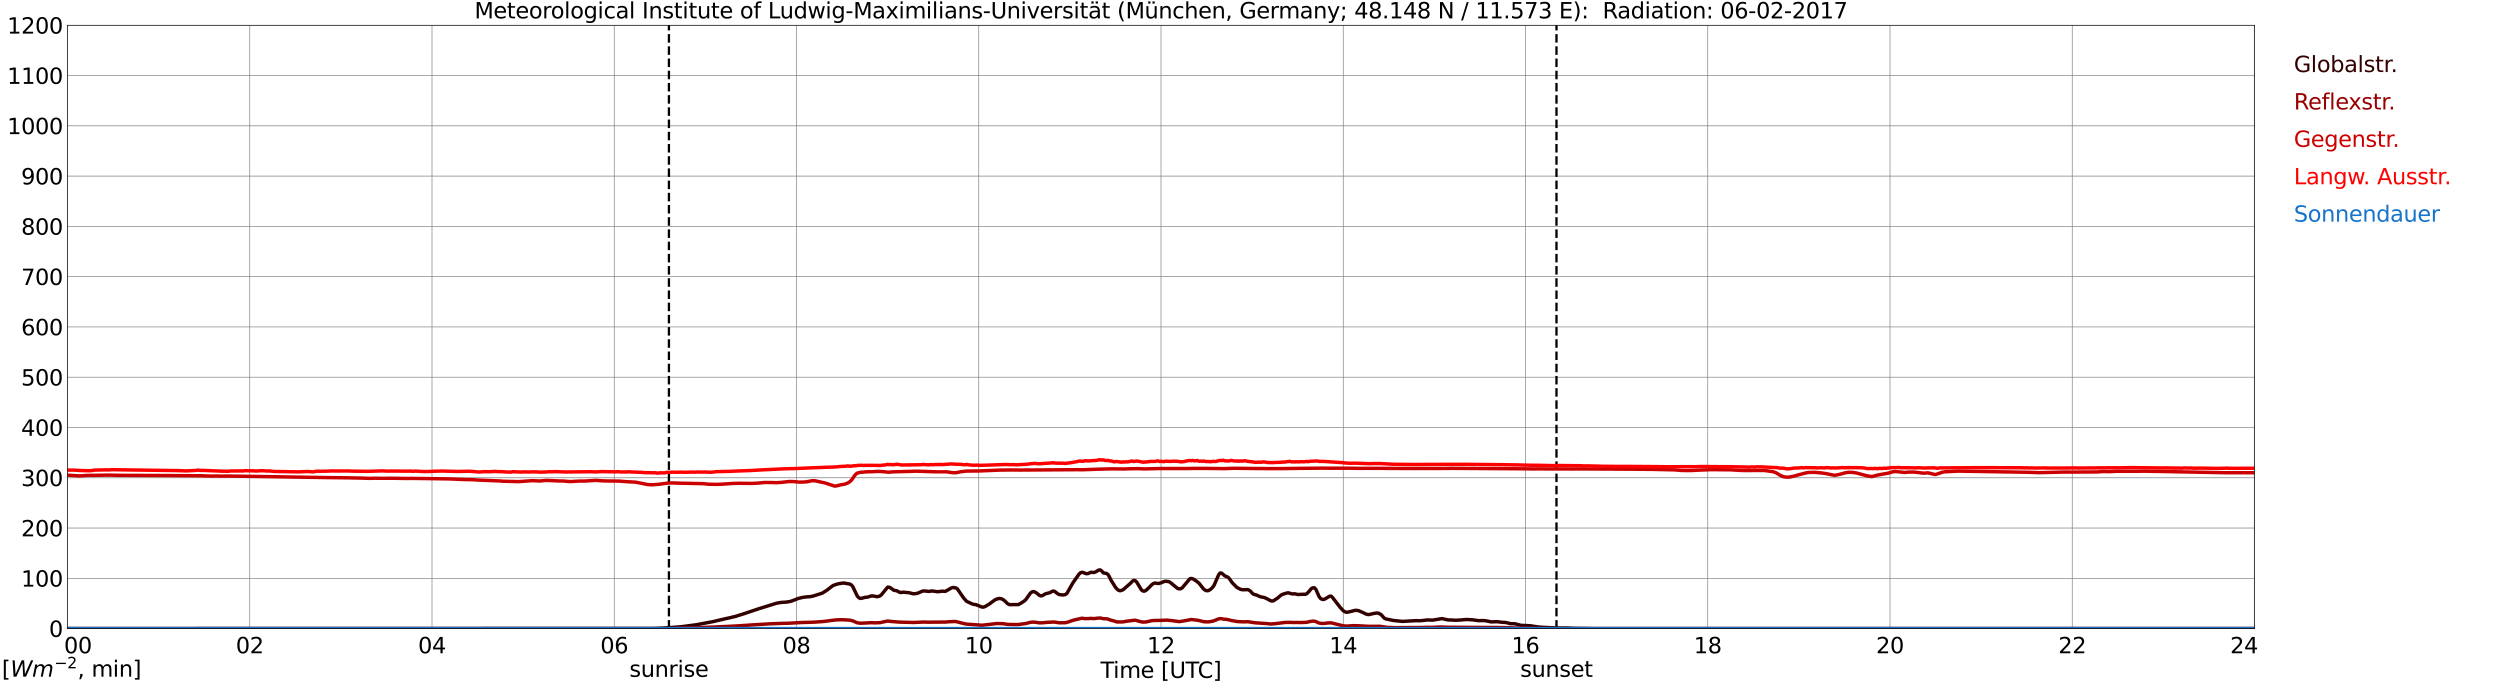 <?xml version="1.0" encoding="utf-8" standalone="no"?>
<!DOCTYPE svg PUBLIC "-//W3C//DTD SVG 1.1//EN"
  "http://www.w3.org/Graphics/SVG/1.1/DTD/svg11.dtd">
<svg xmlns:xlink="http://www.w3.org/1999/xlink" width="1085.4pt" height="296.64pt" viewBox="0 0 1085.4 296.64" xmlns="http://www.w3.org/2000/svg" version="1.1">
 <defs>
  <style type="text/css">*{stroke-linejoin: round; stroke-linecap: butt}</style>
 </defs>
 <g id="figure_1">
  <g id="patch_1">
   <path d="M 0 296.64 
L 1085.4 296.64 
L 1085.4 0 
L 0 0 
z
" style="fill: #ffffff"/>
  </g>
  <g id="axes_1">
   <g id="patch_2">
    <path d="M 29.306 272.909 
L 978.814 272.909 
L 978.814 10.976 
L 29.306 10.976 
z
" style="fill: #ffffff"/>
   </g>
   <g id="patch_3">
    <path d="M 978.814 272.909 
L 978.814 272.909 
L 978.814 10.976 
L 978.814 10.976 
z
" clip-path="url(#p857fb37771)" style="fill: #d3d3d3; opacity: 0.25; stroke: #d3d3d3; stroke-linejoin: miter"/>
   </g>
   <g id="matplotlib.axis_1">
    <g id="xtick_1">
     <g id="line2d_1">
      <path d="M 29.306 272.909 
L 29.306 10.976 
" clip-path="url(#p857fb37771)" style="fill: none; stroke: #808080; stroke-width: 0.3; stroke-linecap: square"/>
     </g>
     <g id="line2d_2"/>
     <g id="text_1">
      <!--    00 -->
      <g transform="translate(18.733 283.627) scale(0.095 -0.095)">
       <defs>
        <path id="DejaVuSans-20" transform="scale(0.016)"/>
        <path id="DejaVuSans-30" d="M 2034 4250 
Q 1547 4250 1301 3770 
Q 1056 3291 1056 2328 
Q 1056 1369 1301 889 
Q 1547 409 2034 409 
Q 2525 409 2770 889 
Q 3016 1369 3016 2328 
Q 3016 3291 2770 3770 
Q 2525 4250 2034 4250 
z
M 2034 4750 
Q 2819 4750 3233 4129 
Q 3647 3509 3647 2328 
Q 3647 1150 3233 529 
Q 2819 -91 2034 -91 
Q 1250 -91 836 529 
Q 422 1150 422 2328 
Q 422 3509 836 4129 
Q 1250 4750 2034 4750 
z
" transform="scale(0.016)"/>
       </defs>
       <use xlink:href="#DejaVuSans-20"/>
       <use xlink:href="#DejaVuSans-20" transform="translate(31.787 0)"/>
       <use xlink:href="#DejaVuSans-20" transform="translate(63.574 0)"/>
       <use xlink:href="#DejaVuSans-30" transform="translate(95.361 0)"/>
       <use xlink:href="#DejaVuSans-30" transform="translate(158.984 0)"/>
      </g>
     </g>
    </g>
    <g id="xtick_2">
     <g id="line2d_3">
      <path d="M 108.431 272.909 
L 108.431 10.976 
" clip-path="url(#p857fb37771)" style="fill: none; stroke: #808080; stroke-width: 0.3; stroke-linecap: square"/>
     </g>
     <g id="line2d_4"/>
     <g id="text_2">
      <!-- 02 -->
      <g transform="translate(102.387 283.627) scale(0.095 -0.095)">
       <defs>
        <path id="DejaVuSans-32" d="M 1228 531 
L 3431 531 
L 3431 0 
L 469 0 
L 469 531 
Q 828 903 1448 1529 
Q 2069 2156 2228 2338 
Q 2531 2678 2651 2914 
Q 2772 3150 2772 3378 
Q 2772 3750 2511 3984 
Q 2250 4219 1831 4219 
Q 1534 4219 1204 4116 
Q 875 4013 500 3803 
L 500 4441 
Q 881 4594 1212 4672 
Q 1544 4750 1819 4750 
Q 2544 4750 2975 4387 
Q 3406 4025 3406 3419 
Q 3406 3131 3298 2873 
Q 3191 2616 2906 2266 
Q 2828 2175 2409 1742 
Q 1991 1309 1228 531 
z
" transform="scale(0.016)"/>
       </defs>
       <use xlink:href="#DejaVuSans-30"/>
       <use xlink:href="#DejaVuSans-32" transform="translate(63.623 0)"/>
      </g>
     </g>
    </g>
    <g id="xtick_3">
     <g id="line2d_5">
      <path d="M 187.557 272.909 
L 187.557 10.976 
" clip-path="url(#p857fb37771)" style="fill: none; stroke: #808080; stroke-width: 0.3; stroke-linecap: square"/>
     </g>
     <g id="line2d_6"/>
     <g id="text_3">
      <!-- 04 -->
      <g transform="translate(181.513 283.627) scale(0.095 -0.095)">
       <defs>
        <path id="DejaVuSans-34" d="M 2419 4116 
L 825 1625 
L 2419 1625 
L 2419 4116 
z
M 2253 4666 
L 3047 4666 
L 3047 1625 
L 3713 1625 
L 3713 1100 
L 3047 1100 
L 3047 0 
L 2419 0 
L 2419 1100 
L 313 1100 
L 313 1709 
L 2253 4666 
z
" transform="scale(0.016)"/>
       </defs>
       <use xlink:href="#DejaVuSans-30"/>
       <use xlink:href="#DejaVuSans-34" transform="translate(63.623 0)"/>
      </g>
     </g>
    </g>
    <g id="xtick_4">
     <g id="line2d_7">
      <path d="M 266.683 272.909 
L 266.683 10.976 
" clip-path="url(#p857fb37771)" style="fill: none; stroke: #808080; stroke-width: 0.3; stroke-linecap: square"/>
     </g>
     <g id="line2d_8"/>
     <g id="text_4">
      <!-- 06 -->
      <g transform="translate(260.638 283.627) scale(0.095 -0.095)">
       <defs>
        <path id="DejaVuSans-36" d="M 2113 2584 
Q 1688 2584 1439 2293 
Q 1191 2003 1191 1497 
Q 1191 994 1439 701 
Q 1688 409 2113 409 
Q 2538 409 2786 701 
Q 3034 994 3034 1497 
Q 3034 2003 2786 2293 
Q 2538 2584 2113 2584 
z
M 3366 4563 
L 3366 3988 
Q 3128 4100 2886 4159 
Q 2644 4219 2406 4219 
Q 1781 4219 1451 3797 
Q 1122 3375 1075 2522 
Q 1259 2794 1537 2939 
Q 1816 3084 2150 3084 
Q 2853 3084 3261 2657 
Q 3669 2231 3669 1497 
Q 3669 778 3244 343 
Q 2819 -91 2113 -91 
Q 1303 -91 875 529 
Q 447 1150 447 2328 
Q 447 3434 972 4092 
Q 1497 4750 2381 4750 
Q 2619 4750 2861 4703 
Q 3103 4656 3366 4563 
z
" transform="scale(0.016)"/>
       </defs>
       <use xlink:href="#DejaVuSans-30"/>
       <use xlink:href="#DejaVuSans-36" transform="translate(63.623 0)"/>
      </g>
     </g>
    </g>
    <g id="xtick_5">
     <g id="line2d_9">
      <path d="M 345.808 272.909 
L 345.808 10.976 
" clip-path="url(#p857fb37771)" style="fill: none; stroke: #808080; stroke-width: 0.3; stroke-linecap: square"/>
     </g>
     <g id="line2d_10"/>
     <g id="text_5">
      <!-- 08 -->
      <g transform="translate(339.764 283.627) scale(0.095 -0.095)">
       <defs>
        <path id="DejaVuSans-38" d="M 2034 2216 
Q 1584 2216 1326 1975 
Q 1069 1734 1069 1313 
Q 1069 891 1326 650 
Q 1584 409 2034 409 
Q 2484 409 2743 651 
Q 3003 894 3003 1313 
Q 3003 1734 2745 1975 
Q 2488 2216 2034 2216 
z
M 1403 2484 
Q 997 2584 770 2862 
Q 544 3141 544 3541 
Q 544 4100 942 4425 
Q 1341 4750 2034 4750 
Q 2731 4750 3128 4425 
Q 3525 4100 3525 3541 
Q 3525 3141 3298 2862 
Q 3072 2584 2669 2484 
Q 3125 2378 3379 2068 
Q 3634 1759 3634 1313 
Q 3634 634 3220 271 
Q 2806 -91 2034 -91 
Q 1263 -91 848 271 
Q 434 634 434 1313 
Q 434 1759 690 2068 
Q 947 2378 1403 2484 
z
M 1172 3481 
Q 1172 3119 1398 2916 
Q 1625 2713 2034 2713 
Q 2441 2713 2670 2916 
Q 2900 3119 2900 3481 
Q 2900 3844 2670 4047 
Q 2441 4250 2034 4250 
Q 1625 4250 1398 4047 
Q 1172 3844 1172 3481 
z
" transform="scale(0.016)"/>
       </defs>
       <use xlink:href="#DejaVuSans-30"/>
       <use xlink:href="#DejaVuSans-38" transform="translate(63.623 0)"/>
      </g>
     </g>
    </g>
    <g id="xtick_6">
     <g id="line2d_11">
      <path d="M 424.934 272.909 
L 424.934 10.976 
" clip-path="url(#p857fb37771)" style="fill: none; stroke: #808080; stroke-width: 0.3; stroke-linecap: square"/>
     </g>
     <g id="line2d_12"/>
     <g id="text_6">
      <!-- 10 -->
      <g transform="translate(418.89 283.627) scale(0.095 -0.095)">
       <defs>
        <path id="DejaVuSans-31" d="M 794 531 
L 1825 531 
L 1825 4091 
L 703 3866 
L 703 4441 
L 1819 4666 
L 2450 4666 
L 2450 531 
L 3481 531 
L 3481 0 
L 794 0 
L 794 531 
z
" transform="scale(0.016)"/>
       </defs>
       <use xlink:href="#DejaVuSans-31"/>
       <use xlink:href="#DejaVuSans-30" transform="translate(63.623 0)"/>
      </g>
     </g>
    </g>
    <g id="xtick_7">
     <g id="line2d_13">
      <path d="M 504.06 272.909 
L 504.06 10.976 
" clip-path="url(#p857fb37771)" style="fill: none; stroke: #808080; stroke-width: 0.3; stroke-linecap: square"/>
     </g>
     <g id="line2d_14"/>
     <g id="text_7">
      <!-- 12 -->
      <g transform="translate(498.015 283.627) scale(0.095 -0.095)">
       <use xlink:href="#DejaVuSans-31"/>
       <use xlink:href="#DejaVuSans-32" transform="translate(63.623 0)"/>
      </g>
     </g>
    </g>
    <g id="xtick_8">
     <g id="line2d_15">
      <path d="M 583.185 272.909 
L 583.185 10.976 
" clip-path="url(#p857fb37771)" style="fill: none; stroke: #808080; stroke-width: 0.3; stroke-linecap: square"/>
     </g>
     <g id="line2d_16"/>
     <g id="text_8">
      <!-- 14 -->
      <g transform="translate(577.141 283.627) scale(0.095 -0.095)">
       <use xlink:href="#DejaVuSans-31"/>
       <use xlink:href="#DejaVuSans-34" transform="translate(63.623 0)"/>
      </g>
     </g>
    </g>
    <g id="xtick_9">
     <g id="line2d_17">
      <path d="M 662.311 272.909 
L 662.311 10.976 
" clip-path="url(#p857fb37771)" style="fill: none; stroke: #808080; stroke-width: 0.3; stroke-linecap: square"/>
     </g>
     <g id="line2d_18"/>
     <g id="text_9">
      <!-- 16 -->
      <g transform="translate(656.267 283.627) scale(0.095 -0.095)">
       <use xlink:href="#DejaVuSans-31"/>
       <use xlink:href="#DejaVuSans-36" transform="translate(63.623 0)"/>
      </g>
     </g>
    </g>
    <g id="xtick_10">
     <g id="line2d_19">
      <path d="M 741.437 272.909 
L 741.437 10.976 
" clip-path="url(#p857fb37771)" style="fill: none; stroke: #808080; stroke-width: 0.3; stroke-linecap: square"/>
     </g>
     <g id="line2d_20"/>
     <g id="text_10">
      <!-- 18 -->
      <g transform="translate(735.392 283.627) scale(0.095 -0.095)">
       <use xlink:href="#DejaVuSans-31"/>
       <use xlink:href="#DejaVuSans-38" transform="translate(63.623 0)"/>
      </g>
     </g>
    </g>
    <g id="xtick_11">
     <g id="line2d_21">
      <path d="M 820.562 272.909 
L 820.562 10.976 
" clip-path="url(#p857fb37771)" style="fill: none; stroke: #808080; stroke-width: 0.3; stroke-linecap: square"/>
     </g>
     <g id="line2d_22"/>
     <g id="text_11">
      <!-- 20 -->
      <g transform="translate(814.518 283.627) scale(0.095 -0.095)">
       <use xlink:href="#DejaVuSans-32"/>
       <use xlink:href="#DejaVuSans-30" transform="translate(63.623 0)"/>
      </g>
     </g>
    </g>
    <g id="xtick_12">
     <g id="line2d_23">
      <path d="M 899.688 272.909 
L 899.688 10.976 
" clip-path="url(#p857fb37771)" style="fill: none; stroke: #808080; stroke-width: 0.3; stroke-linecap: square"/>
     </g>
     <g id="line2d_24"/>
     <g id="text_12">
      <!-- 22 -->
      <g transform="translate(893.644 283.627) scale(0.095 -0.095)">
       <use xlink:href="#DejaVuSans-32"/>
       <use xlink:href="#DejaVuSans-32" transform="translate(63.623 0)"/>
      </g>
     </g>
    </g>
    <g id="xtick_13">
     <g id="line2d_25">
      <path d="M 978.814 272.909 
L 978.814 10.976 
" clip-path="url(#p857fb37771)" style="fill: none; stroke: #808080; stroke-width: 0.3; stroke-linecap: square"/>
     </g>
     <g id="line2d_26"/>
     <g id="text_13">
      <!-- 24    -->
      <g transform="translate(968.241 283.627) scale(0.095 -0.095)">
       <use xlink:href="#DejaVuSans-32"/>
       <use xlink:href="#DejaVuSans-34" transform="translate(63.623 0)"/>
       <use xlink:href="#DejaVuSans-20" transform="translate(127.246 0)"/>
       <use xlink:href="#DejaVuSans-20" transform="translate(159.033 0)"/>
       <use xlink:href="#DejaVuSans-20" transform="translate(190.82 0)"/>
      </g>
     </g>
    </g>
    <g id="text_14">
     <!-- Time [UTC] -->
     <g transform="translate(477.806 294.322) scale(0.095 -0.095)">
      <defs>
       <path id="DejaVuSans-54" d="M -19 4666 
L 3928 4666 
L 3928 4134 
L 2272 4134 
L 2272 0 
L 1638 0 
L 1638 4134 
L -19 4134 
L -19 4666 
z
" transform="scale(0.016)"/>
       <path id="DejaVuSans-69" d="M 603 3500 
L 1178 3500 
L 1178 0 
L 603 0 
L 603 3500 
z
M 603 4863 
L 1178 4863 
L 1178 4134 
L 603 4134 
L 603 4863 
z
" transform="scale(0.016)"/>
       <path id="DejaVuSans-6d" d="M 3328 2828 
Q 3544 3216 3844 3400 
Q 4144 3584 4550 3584 
Q 5097 3584 5394 3201 
Q 5691 2819 5691 2113 
L 5691 0 
L 5113 0 
L 5113 2094 
Q 5113 2597 4934 2840 
Q 4756 3084 4391 3084 
Q 3944 3084 3684 2787 
Q 3425 2491 3425 1978 
L 3425 0 
L 2847 0 
L 2847 2094 
Q 2847 2600 2669 2842 
Q 2491 3084 2119 3084 
Q 1678 3084 1418 2786 
Q 1159 2488 1159 1978 
L 1159 0 
L 581 0 
L 581 3500 
L 1159 3500 
L 1159 2956 
Q 1356 3278 1631 3431 
Q 1906 3584 2284 3584 
Q 2666 3584 2933 3390 
Q 3200 3197 3328 2828 
z
" transform="scale(0.016)"/>
       <path id="DejaVuSans-65" d="M 3597 1894 
L 3597 1613 
L 953 1613 
Q 991 1019 1311 708 
Q 1631 397 2203 397 
Q 2534 397 2845 478 
Q 3156 559 3463 722 
L 3463 178 
Q 3153 47 2828 -22 
Q 2503 -91 2169 -91 
Q 1331 -91 842 396 
Q 353 884 353 1716 
Q 353 2575 817 3079 
Q 1281 3584 2069 3584 
Q 2775 3584 3186 3129 
Q 3597 2675 3597 1894 
z
M 3022 2063 
Q 3016 2534 2758 2815 
Q 2500 3097 2075 3097 
Q 1594 3097 1305 2825 
Q 1016 2553 972 2059 
L 3022 2063 
z
" transform="scale(0.016)"/>
       <path id="DejaVuSans-5b" d="M 550 4863 
L 1875 4863 
L 1875 4416 
L 1125 4416 
L 1125 -397 
L 1875 -397 
L 1875 -844 
L 550 -844 
L 550 4863 
z
" transform="scale(0.016)"/>
       <path id="DejaVuSans-55" d="M 556 4666 
L 1191 4666 
L 1191 1831 
Q 1191 1081 1462 751 
Q 1734 422 2344 422 
Q 2950 422 3222 751 
Q 3494 1081 3494 1831 
L 3494 4666 
L 4128 4666 
L 4128 1753 
Q 4128 841 3676 375 
Q 3225 -91 2344 -91 
Q 1459 -91 1007 375 
Q 556 841 556 1753 
L 556 4666 
z
" transform="scale(0.016)"/>
       <path id="DejaVuSans-43" d="M 4122 4306 
L 4122 3641 
Q 3803 3938 3442 4084 
Q 3081 4231 2675 4231 
Q 1875 4231 1450 3742 
Q 1025 3253 1025 2328 
Q 1025 1406 1450 917 
Q 1875 428 2675 428 
Q 3081 428 3442 575 
Q 3803 722 4122 1019 
L 4122 359 
Q 3791 134 3420 21 
Q 3050 -91 2638 -91 
Q 1578 -91 968 557 
Q 359 1206 359 2328 
Q 359 3453 968 4101 
Q 1578 4750 2638 4750 
Q 3056 4750 3426 4639 
Q 3797 4528 4122 4306 
z
" transform="scale(0.016)"/>
       <path id="DejaVuSans-5d" d="M 1947 4863 
L 1947 -844 
L 622 -844 
L 622 -397 
L 1369 -397 
L 1369 4416 
L 622 4416 
L 622 4863 
L 1947 4863 
z
" transform="scale(0.016)"/>
      </defs>
      <use xlink:href="#DejaVuSans-54"/>
      <use xlink:href="#DejaVuSans-69" transform="translate(57.959 0)"/>
      <use xlink:href="#DejaVuSans-6d" transform="translate(85.742 0)"/>
      <use xlink:href="#DejaVuSans-65" transform="translate(183.154 0)"/>
      <use xlink:href="#DejaVuSans-20" transform="translate(244.678 0)"/>
      <use xlink:href="#DejaVuSans-5b" transform="translate(276.465 0)"/>
      <use xlink:href="#DejaVuSans-55" transform="translate(315.479 0)"/>
      <use xlink:href="#DejaVuSans-54" transform="translate(388.672 0)"/>
      <use xlink:href="#DejaVuSans-43" transform="translate(443.881 0)"/>
      <use xlink:href="#DejaVuSans-5d" transform="translate(513.705 0)"/>
     </g>
    </g>
   </g>
   <g id="matplotlib.axis_2">
    <g id="ytick_1">
     <g id="line2d_27">
      <path d="M 29.306 272.909 
L 978.814 272.909 
" clip-path="url(#p857fb37771)" style="fill: none; stroke: #808080; stroke-width: 0.3; stroke-linecap: square"/>
     </g>
     <g id="line2d_28"/>
     <g id="text_15">
      <!-- 0 -->
      <g transform="translate(21.261 276.518) scale(0.095 -0.095)">
       <use xlink:href="#DejaVuSans-30"/>
      </g>
     </g>
    </g>
    <g id="ytick_2">
     <g id="line2d_29">
      <path d="M 29.306 251.081 
L 978.814 251.081 
" clip-path="url(#p857fb37771)" style="fill: none; stroke: #808080; stroke-width: 0.3; stroke-linecap: square"/>
     </g>
     <g id="line2d_30"/>
     <g id="text_16">
      <!-- 100 -->
      <g transform="translate(9.173 254.69) scale(0.095 -0.095)">
       <use xlink:href="#DejaVuSans-31"/>
       <use xlink:href="#DejaVuSans-30" transform="translate(63.623 0)"/>
       <use xlink:href="#DejaVuSans-30" transform="translate(127.246 0)"/>
      </g>
     </g>
    </g>
    <g id="ytick_3">
     <g id="line2d_31">
      <path d="M 29.306 229.253 
L 978.814 229.253 
" clip-path="url(#p857fb37771)" style="fill: none; stroke: #808080; stroke-width: 0.3; stroke-linecap: square"/>
     </g>
     <g id="line2d_32"/>
     <g id="text_17">
      <!-- 200 -->
      <g transform="translate(9.173 232.863) scale(0.095 -0.095)">
       <use xlink:href="#DejaVuSans-32"/>
       <use xlink:href="#DejaVuSans-30" transform="translate(63.623 0)"/>
       <use xlink:href="#DejaVuSans-30" transform="translate(127.246 0)"/>
      </g>
     </g>
    </g>
    <g id="ytick_4">
     <g id="line2d_33">
      <path d="M 29.306 207.426 
L 978.814 207.426 
" clip-path="url(#p857fb37771)" style="fill: none; stroke: #808080; stroke-width: 0.3; stroke-linecap: square"/>
     </g>
     <g id="line2d_34"/>
     <g id="text_18">
      <!-- 300 -->
      <g transform="translate(9.173 211.035) scale(0.095 -0.095)">
       <defs>
        <path id="DejaVuSans-33" d="M 2597 2516 
Q 3050 2419 3304 2112 
Q 3559 1806 3559 1356 
Q 3559 666 3084 287 
Q 2609 -91 1734 -91 
Q 1441 -91 1130 -33 
Q 819 25 488 141 
L 488 750 
Q 750 597 1062 519 
Q 1375 441 1716 441 
Q 2309 441 2620 675 
Q 2931 909 2931 1356 
Q 2931 1769 2642 2001 
Q 2353 2234 1838 2234 
L 1294 2234 
L 1294 2753 
L 1863 2753 
Q 2328 2753 2575 2939 
Q 2822 3125 2822 3475 
Q 2822 3834 2567 4026 
Q 2313 4219 1838 4219 
Q 1578 4219 1281 4162 
Q 984 4106 628 3988 
L 628 4550 
Q 988 4650 1302 4700 
Q 1616 4750 1894 4750 
Q 2613 4750 3031 4423 
Q 3450 4097 3450 3541 
Q 3450 3153 3228 2886 
Q 3006 2619 2597 2516 
z
" transform="scale(0.016)"/>
       </defs>
       <use xlink:href="#DejaVuSans-33"/>
       <use xlink:href="#DejaVuSans-30" transform="translate(63.623 0)"/>
       <use xlink:href="#DejaVuSans-30" transform="translate(127.246 0)"/>
      </g>
     </g>
    </g>
    <g id="ytick_5">
     <g id="line2d_35">
      <path d="M 29.306 185.598 
L 978.814 185.598 
" clip-path="url(#p857fb37771)" style="fill: none; stroke: #808080; stroke-width: 0.3; stroke-linecap: square"/>
     </g>
     <g id="line2d_36"/>
     <g id="text_19">
      <!-- 400 -->
      <g transform="translate(9.173 189.207) scale(0.095 -0.095)">
       <use xlink:href="#DejaVuSans-34"/>
       <use xlink:href="#DejaVuSans-30" transform="translate(63.623 0)"/>
       <use xlink:href="#DejaVuSans-30" transform="translate(127.246 0)"/>
      </g>
     </g>
    </g>
    <g id="ytick_6">
     <g id="line2d_37">
      <path d="M 29.306 163.77 
L 978.814 163.77 
" clip-path="url(#p857fb37771)" style="fill: none; stroke: #808080; stroke-width: 0.3; stroke-linecap: square"/>
     </g>
     <g id="line2d_38"/>
     <g id="text_20">
      <!-- 500 -->
      <g transform="translate(9.173 167.379) scale(0.095 -0.095)">
       <defs>
        <path id="DejaVuSans-35" d="M 691 4666 
L 3169 4666 
L 3169 4134 
L 1269 4134 
L 1269 2991 
Q 1406 3038 1543 3061 
Q 1681 3084 1819 3084 
Q 2600 3084 3056 2656 
Q 3513 2228 3513 1497 
Q 3513 744 3044 326 
Q 2575 -91 1722 -91 
Q 1428 -91 1123 -41 
Q 819 9 494 109 
L 494 744 
Q 775 591 1075 516 
Q 1375 441 1709 441 
Q 2250 441 2565 725 
Q 2881 1009 2881 1497 
Q 2881 1984 2565 2268 
Q 2250 2553 1709 2553 
Q 1456 2553 1204 2497 
Q 953 2441 691 2322 
L 691 4666 
z
" transform="scale(0.016)"/>
       </defs>
       <use xlink:href="#DejaVuSans-35"/>
       <use xlink:href="#DejaVuSans-30" transform="translate(63.623 0)"/>
       <use xlink:href="#DejaVuSans-30" transform="translate(127.246 0)"/>
      </g>
     </g>
    </g>
    <g id="ytick_7">
     <g id="line2d_39">
      <path d="M 29.306 141.942 
L 978.814 141.942 
" clip-path="url(#p857fb37771)" style="fill: none; stroke: #808080; stroke-width: 0.3; stroke-linecap: square"/>
     </g>
     <g id="line2d_40"/>
     <g id="text_21">
      <!-- 600 -->
      <g transform="translate(9.173 145.551) scale(0.095 -0.095)">
       <use xlink:href="#DejaVuSans-36"/>
       <use xlink:href="#DejaVuSans-30" transform="translate(63.623 0)"/>
       <use xlink:href="#DejaVuSans-30" transform="translate(127.246 0)"/>
      </g>
     </g>
    </g>
    <g id="ytick_8">
     <g id="line2d_41">
      <path d="M 29.306 120.114 
L 978.814 120.114 
" clip-path="url(#p857fb37771)" style="fill: none; stroke: #808080; stroke-width: 0.3; stroke-linecap: square"/>
     </g>
     <g id="line2d_42"/>
     <g id="text_22">
      <!-- 700 -->
      <g transform="translate(9.173 123.724) scale(0.095 -0.095)">
       <defs>
        <path id="DejaVuSans-37" d="M 525 4666 
L 3525 4666 
L 3525 4397 
L 1831 0 
L 1172 0 
L 2766 4134 
L 525 4134 
L 525 4666 
z
" transform="scale(0.016)"/>
       </defs>
       <use xlink:href="#DejaVuSans-37"/>
       <use xlink:href="#DejaVuSans-30" transform="translate(63.623 0)"/>
       <use xlink:href="#DejaVuSans-30" transform="translate(127.246 0)"/>
      </g>
     </g>
    </g>
    <g id="ytick_9">
     <g id="line2d_43">
      <path d="M 29.306 98.287 
L 978.814 98.287 
" clip-path="url(#p857fb37771)" style="fill: none; stroke: #808080; stroke-width: 0.3; stroke-linecap: square"/>
     </g>
     <g id="line2d_44"/>
     <g id="text_23">
      <!-- 800 -->
      <g transform="translate(9.173 101.896) scale(0.095 -0.095)">
       <use xlink:href="#DejaVuSans-38"/>
       <use xlink:href="#DejaVuSans-30" transform="translate(63.623 0)"/>
       <use xlink:href="#DejaVuSans-30" transform="translate(127.246 0)"/>
      </g>
     </g>
    </g>
    <g id="ytick_10">
     <g id="line2d_45">
      <path d="M 29.306 76.459 
L 978.814 76.459 
" clip-path="url(#p857fb37771)" style="fill: none; stroke: #808080; stroke-width: 0.3; stroke-linecap: square"/>
     </g>
     <g id="line2d_46"/>
     <g id="text_24">
      <!-- 900 -->
      <g transform="translate(9.173 80.068) scale(0.095 -0.095)">
       <defs>
        <path id="DejaVuSans-39" d="M 703 97 
L 703 672 
Q 941 559 1184 500 
Q 1428 441 1663 441 
Q 2288 441 2617 861 
Q 2947 1281 2994 2138 
Q 2813 1869 2534 1725 
Q 2256 1581 1919 1581 
Q 1219 1581 811 2004 
Q 403 2428 403 3163 
Q 403 3881 828 4315 
Q 1253 4750 1959 4750 
Q 2769 4750 3195 4129 
Q 3622 3509 3622 2328 
Q 3622 1225 3098 567 
Q 2575 -91 1691 -91 
Q 1453 -91 1209 -44 
Q 966 3 703 97 
z
M 1959 2075 
Q 2384 2075 2632 2365 
Q 2881 2656 2881 3163 
Q 2881 3666 2632 3958 
Q 2384 4250 1959 4250 
Q 1534 4250 1286 3958 
Q 1038 3666 1038 3163 
Q 1038 2656 1286 2365 
Q 1534 2075 1959 2075 
z
" transform="scale(0.016)"/>
       </defs>
       <use xlink:href="#DejaVuSans-39"/>
       <use xlink:href="#DejaVuSans-30" transform="translate(63.623 0)"/>
       <use xlink:href="#DejaVuSans-30" transform="translate(127.246 0)"/>
      </g>
     </g>
    </g>
    <g id="ytick_11">
     <g id="line2d_47">
      <path d="M 29.306 54.631 
L 978.814 54.631 
" clip-path="url(#p857fb37771)" style="fill: none; stroke: #808080; stroke-width: 0.3; stroke-linecap: square"/>
     </g>
     <g id="line2d_48"/>
     <g id="text_25">
      <!-- 1000 -->
      <g transform="translate(3.128 58.24) scale(0.095 -0.095)">
       <use xlink:href="#DejaVuSans-31"/>
       <use xlink:href="#DejaVuSans-30" transform="translate(63.623 0)"/>
       <use xlink:href="#DejaVuSans-30" transform="translate(127.246 0)"/>
       <use xlink:href="#DejaVuSans-30" transform="translate(190.869 0)"/>
      </g>
     </g>
    </g>
    <g id="ytick_12">
     <g id="line2d_49">
      <path d="M 29.306 32.803 
L 978.814 32.803 
" clip-path="url(#p857fb37771)" style="fill: none; stroke: #808080; stroke-width: 0.3; stroke-linecap: square"/>
     </g>
     <g id="line2d_50"/>
     <g id="text_26">
      <!-- 1100 -->
      <g transform="translate(3.128 36.413) scale(0.095 -0.095)">
       <use xlink:href="#DejaVuSans-31"/>
       <use xlink:href="#DejaVuSans-31" transform="translate(63.623 0)"/>
       <use xlink:href="#DejaVuSans-30" transform="translate(127.246 0)"/>
       <use xlink:href="#DejaVuSans-30" transform="translate(190.869 0)"/>
      </g>
     </g>
    </g>
    <g id="ytick_13">
     <g id="line2d_51">
      <path d="M 29.306 10.976 
L 978.814 10.976 
" clip-path="url(#p857fb37771)" style="fill: none; stroke: #808080; stroke-width: 0.3; stroke-linecap: square"/>
     </g>
     <g id="line2d_52"/>
     <g id="text_27">
      <!-- 1200 -->
      <g transform="translate(3.128 14.585) scale(0.095 -0.095)">
       <use xlink:href="#DejaVuSans-31"/>
       <use xlink:href="#DejaVuSans-32" transform="translate(63.623 0)"/>
       <use xlink:href="#DejaVuSans-30" transform="translate(127.246 0)"/>
       <use xlink:href="#DejaVuSans-30" transform="translate(190.869 0)"/>
      </g>
     </g>
    </g>
   </g>
   <g id="line2d_53">
    <path d="M 290.42 272.909 
L 290.42 10.976 
" clip-path="url(#p857fb37771)" style="fill: none; stroke-dasharray: 3.7,1.6; stroke-dashoffset: 0; stroke: #000000"/>
   </g>
   <g id="line2d_54">
    <path d="M 675.762 272.909 
L 675.762 10.976 
" clip-path="url(#p857fb37771)" style="fill: none; stroke-dasharray: 3.7,1.6; stroke-dashoffset: 0; stroke: #000000"/>
   </g>
   <g id="line2d_55">
    <path d="M 29.306 272.909 
L 283.827 272.85 
L 285.145 272.791 
L 287.124 272.715 
L 295.696 272.114 
L 302.289 271.243 
L 309.543 269.888 
L 312.839 269.113 
L 314.818 268.648 
L 316.796 268.22 
L 319.433 267.583 
L 323.39 266.323 
L 329.324 264.328 
L 337.236 261.868 
L 339.215 261.539 
L 341.193 261.423 
L 343.171 261.113 
L 345.149 260.397 
L 346.468 259.854 
L 348.446 259.369 
L 350.424 259.118 
L 351.743 259.042 
L 353.062 258.769 
L 357.018 257.511 
L 358.996 256.252 
L 361.634 254.237 
L 362.952 253.733 
L 364.271 253.404 
L 366.249 253.113 
L 368.887 253.558 
L 369.546 253.888 
L 370.206 254.606 
L 372.184 258.749 
L 372.843 259.507 
L 373.502 259.814 
L 374.162 259.738 
L 375.481 259.369 
L 376.799 259.214 
L 378.118 258.788 
L 378.777 258.712 
L 380.756 259.059 
L 381.415 258.943 
L 382.074 258.712 
L 382.734 258.149 
L 385.371 254.916 
L 386.031 254.934 
L 386.69 255.263 
L 388.009 256.252 
L 389.328 256.483 
L 390.646 257.182 
L 391.306 257.258 
L 391.965 257.103 
L 394.603 257.317 
L 396.581 257.821 
L 397.899 257.666 
L 398.559 257.492 
L 400.537 256.619 
L 401.196 256.562 
L 403.175 256.756 
L 403.834 256.717 
L 404.493 256.562 
L 406.471 256.813 
L 407.131 256.911 
L 409.109 256.658 
L 410.428 256.756 
L 413.065 255.263 
L 413.725 255.052 
L 415.043 255.263 
L 415.703 255.748 
L 418.34 259.583 
L 419.659 261.074 
L 422.297 262.294 
L 422.956 262.449 
L 423.615 262.488 
L 424.934 262.992 
L 426.253 263.553 
L 426.912 263.593 
L 427.572 263.398 
L 429.55 262.237 
L 430.869 261.229 
L 432.187 260.299 
L 433.506 259.873 
L 434.165 259.854 
L 434.825 259.989 
L 435.484 260.319 
L 436.144 260.803 
L 437.462 262.102 
L 438.122 262.449 
L 438.781 262.528 
L 440.1 262.488 
L 442.078 262.508 
L 443.397 261.792 
L 444.716 260.919 
L 445.375 260.299 
L 447.353 257.511 
L 448.012 257.007 
L 448.672 256.813 
L 449.331 257.047 
L 449.991 257.433 
L 451.309 258.498 
L 451.969 258.732 
L 452.628 258.557 
L 453.947 257.782 
L 455.925 257.298 
L 456.584 256.872 
L 457.244 256.582 
L 457.903 256.756 
L 459.222 257.802 
L 459.881 258.131 
L 461.2 258.286 
L 461.859 258.286 
L 462.519 258.112 
L 463.178 257.684 
L 464.497 255.361 
L 465.816 253.056 
L 468.453 249.28 
L 469.113 248.641 
L 469.772 248.466 
L 470.431 248.601 
L 471.091 248.911 
L 471.75 249.086 
L 472.409 249.007 
L 473.728 248.427 
L 474.388 248.542 
L 475.047 248.523 
L 475.706 248.291 
L 477.025 247.497 
L 477.685 247.44 
L 478.344 247.905 
L 479.003 248.717 
L 480.322 248.951 
L 480.981 249.337 
L 481.641 250.383 
L 482.3 251.797 
L 484.278 254.953 
L 484.938 255.748 
L 485.597 256.252 
L 486.256 256.483 
L 486.916 256.328 
L 487.575 256.058 
L 490.872 253.172 
L 491.532 252.456 
L 492.191 252.011 
L 492.85 252.087 
L 493.51 252.707 
L 495.488 255.999 
L 496.147 256.562 
L 496.807 256.678 
L 497.466 256.368 
L 498.785 255.187 
L 500.103 253.812 
L 500.763 253.347 
L 501.422 253.133 
L 502.741 253.327 
L 503.4 253.249 
L 504.06 253.056 
L 505.379 252.476 
L 506.038 252.358 
L 507.357 252.493 
L 508.016 252.823 
L 511.313 255.516 
L 511.972 255.652 
L 512.632 255.612 
L 513.291 255.187 
L 516.588 251.273 
L 517.247 251.138 
L 517.907 251.312 
L 519.226 252.146 
L 520.544 253.192 
L 522.522 255.691 
L 523.182 256.193 
L 523.841 256.464 
L 524.501 256.446 
L 525.16 256.136 
L 525.819 255.671 
L 526.479 254.973 
L 527.138 254.043 
L 529.116 249.472 
L 529.776 248.756 
L 530.435 248.852 
L 531.754 250.016 
L 533.073 250.577 
L 533.732 251.216 
L 535.051 253.076 
L 537.029 255.052 
L 538.348 255.748 
L 539.007 255.981 
L 539.666 256.058 
L 541.644 255.981 
L 542.304 256.232 
L 542.963 256.697 
L 543.623 257.511 
L 544.282 258.014 
L 545.601 258.363 
L 546.919 258.983 
L 547.579 259.177 
L 548.898 259.408 
L 550.216 260.028 
L 551.535 260.764 
L 552.195 260.938 
L 552.854 260.862 
L 554.832 259.544 
L 556.151 258.382 
L 556.81 258.033 
L 558.788 257.433 
L 559.448 257.394 
L 560.766 257.802 
L 561.426 257.878 
L 562.085 257.782 
L 563.404 258.112 
L 566.042 257.994 
L 566.701 258.053 
L 567.36 257.743 
L 568.02 257.103 
L 569.338 255.554 
L 569.998 255.187 
L 570.657 255.187 
L 571.317 255.883 
L 572.635 258.904 
L 573.295 259.814 
L 573.954 260.183 
L 574.613 260.279 
L 575.273 260.048 
L 577.251 258.847 
L 577.91 258.808 
L 578.57 259.448 
L 581.867 263.728 
L 583.185 265.142 
L 583.845 265.588 
L 584.504 265.799 
L 585.164 265.78 
L 588.46 264.968 
L 589.779 265.103 
L 591.757 265.954 
L 593.076 266.594 
L 593.736 266.769 
L 594.395 266.828 
L 595.714 266.498 
L 597.032 266.245 
L 597.692 266.149 
L 598.351 266.188 
L 599.011 266.478 
L 599.67 266.904 
L 600.989 268.358 
L 601.648 268.705 
L 604.945 269.384 
L 608.901 269.79 
L 614.836 269.46 
L 616.154 269.519 
L 618.133 269.364 
L 619.451 269.17 
L 622.089 269.229 
L 626.045 268.569 
L 628.683 269.15 
L 630.001 269.17 
L 631.98 269.285 
L 633.958 269.189 
L 636.595 268.958 
L 639.233 269.093 
L 641.87 269.46 
L 643.189 269.44 
L 644.508 269.44 
L 645.827 269.654 
L 647.145 269.945 
L 647.805 270.004 
L 649.783 269.905 
L 652.42 270.196 
L 653.739 270.255 
L 655.717 270.759 
L 657.036 270.798 
L 657.695 270.816 
L 660.333 271.494 
L 664.289 271.669 
L 666.927 272.075 
L 668.246 272.25 
L 671.542 272.444 
L 676.817 272.636 
L 681.433 272.675 
L 682.752 272.791 
L 689.346 272.87 
L 691.324 272.909 
L 978.154 272.909 
L 978.154 272.909 
" clip-path="url(#p857fb37771)" style="fill: none; stroke: #330000; stroke-width: 1.5; stroke-linecap: square"/>
   </g>
   <g id="line2d_56">
    <path d="M 29.306 272.909 
L 293.058 272.909 
L 293.717 272.754 
L 298.333 272.658 
L 310.861 272.193 
L 312.839 272.075 
L 314.818 272.018 
L 317.455 271.883 
L 320.752 271.708 
L 326.027 271.339 
L 329.324 271.145 
L 333.94 270.855 
L 339.874 270.623 
L 341.852 270.604 
L 345.149 270.429 
L 348.446 270.255 
L 351.083 270.198 
L 353.721 270.1 
L 357.677 269.809 
L 362.952 269.133 
L 365.59 269.054 
L 368.887 269.229 
L 370.206 269.558 
L 372.184 270.39 
L 373.502 270.584 
L 378.777 270.333 
L 379.437 270.429 
L 382.074 270.333 
L 383.393 270.043 
L 384.712 269.753 
L 385.371 269.635 
L 387.349 269.849 
L 388.668 269.945 
L 389.987 270.062 
L 391.306 270.119 
L 395.262 270.217 
L 396.581 270.255 
L 401.196 270.062 
L 403.175 270.139 
L 404.493 270.119 
L 409.109 270.08 
L 410.428 270.08 
L 411.746 269.945 
L 414.384 269.829 
L 415.043 269.849 
L 418.34 270.7 
L 419.659 270.973 
L 424.934 271.339 
L 426.253 271.455 
L 427.572 271.32 
L 430.209 271.01 
L 432.847 270.7 
L 435.484 270.778 
L 437.462 271.088 
L 440.1 271.145 
L 442.078 271.145 
L 445.375 270.7 
L 447.353 270.178 
L 448.672 270.08 
L 449.991 270.217 
L 451.309 270.429 
L 452.628 270.39 
L 454.606 270.198 
L 455.925 270.139 
L 457.244 270.062 
L 457.903 270.08 
L 459.881 270.39 
L 462.519 270.372 
L 463.838 270.023 
L 465.816 269.325 
L 469.113 268.532 
L 469.772 268.414 
L 471.091 268.589 
L 472.409 268.569 
L 473.728 268.473 
L 475.047 268.569 
L 476.366 268.395 
L 477.685 268.299 
L 479.003 268.609 
L 480.322 268.648 
L 480.981 268.783 
L 482.3 269.248 
L 483.619 269.598 
L 484.938 270.023 
L 487.575 270.004 
L 488.894 269.733 
L 492.85 269.248 
L 494.169 269.635 
L 495.488 269.964 
L 496.147 270.08 
L 497.466 270.043 
L 500.103 269.462 
L 501.422 269.384 
L 503.4 269.364 
L 506.697 269.229 
L 508.675 269.443 
L 511.972 269.868 
L 513.291 269.694 
L 517.247 268.958 
L 519.885 269.288 
L 521.204 269.558 
L 522.522 269.907 
L 524.501 270.004 
L 526.479 269.713 
L 527.797 269.209 
L 529.116 268.687 
L 529.776 268.589 
L 530.435 268.628 
L 531.094 268.803 
L 532.413 268.899 
L 533.732 269.152 
L 534.391 269.364 
L 536.369 269.694 
L 537.029 269.849 
L 539.007 269.945 
L 540.326 269.984 
L 541.644 269.907 
L 544.941 270.39 
L 548.898 270.663 
L 550.216 270.739 
L 551.535 270.933 
L 553.513 270.778 
L 558.129 270.217 
L 560.766 270.217 
L 561.426 270.274 
L 562.745 270.255 
L 564.723 270.274 
L 567.36 270.178 
L 568.679 269.849 
L 569.998 269.654 
L 570.657 269.694 
L 571.317 269.868 
L 572.635 270.488 
L 573.954 270.7 
L 575.273 270.623 
L 576.592 270.449 
L 577.91 270.41 
L 583.185 271.708 
L 584.504 271.824 
L 587.801 271.63 
L 590.439 271.708 
L 594.395 271.94 
L 599.011 271.903 
L 602.307 272.385 
L 605.604 272.503 
L 617.473 272.424 
L 620.111 272.348 
L 621.429 272.385 
L 625.386 272.21 
L 628.683 272.328 
L 646.486 272.424 
L 649.123 272.405 
L 654.399 272.503 
L 656.377 272.579 
L 658.355 272.658 
L 660.992 272.734 
L 663.63 272.754 
L 672.202 272.909 
L 978.154 272.909 
L 978.154 272.909 
" clip-path="url(#p857fb37771)" style="fill: none; stroke: #990000; stroke-width: 1.5; stroke-linecap: square"/>
   </g>
   <g id="line2d_57">
    <path d="M 29.306 206.288 
L 30.625 206.373 
L 34.581 206.624 
L 37.878 206.391 
L 40.515 206.371 
L 47.109 206.271 
L 52.384 206.373 
L 62.275 206.413 
L 67.55 206.426 
L 82.716 206.524 
L 87.991 206.541 
L 88.65 206.635 
L 89.969 206.64 
L 91.947 206.705 
L 93.925 206.648 
L 95.903 206.72 
L 99.2 206.679 
L 100.519 206.707 
L 109.75 206.832 
L 113.707 206.893 
L 142.06 207.347 
L 145.357 207.388 
L 151.291 207.452 
L 153.269 207.5 
L 156.566 207.563 
L 160.523 207.69 
L 162.501 207.622 
L 165.138 207.661 
L 171.073 207.653 
L 176.348 207.725 
L 178.985 207.709 
L 184.26 207.764 
L 195.47 207.938 
L 201.404 208.203 
L 205.36 208.268 
L 207.339 208.423 
L 217.229 208.82 
L 218.548 208.94 
L 223.164 209.052 
L 225.142 209.108 
L 231.076 208.681 
L 234.373 208.829 
L 237.011 208.574 
L 238.989 208.639 
L 242.945 208.822 
L 244.264 208.814 
L 247.561 209.093 
L 249.539 208.971 
L 251.517 208.866 
L 253.495 208.866 
L 255.473 208.753 
L 258.77 208.545 
L 260.748 208.713 
L 262.726 208.807 
L 268.661 208.862 
L 271.958 209.124 
L 275.914 209.325 
L 277.892 209.715 
L 281.189 210.377 
L 283.167 210.488 
L 286.464 210.204 
L 289.761 209.759 
L 291.739 209.669 
L 296.355 209.805 
L 305.586 209.995 
L 307.564 210.23 
L 311.521 210.294 
L 313.499 210.213 
L 318.114 209.896 
L 320.752 209.816 
L 326.686 209.879 
L 329.324 209.726 
L 331.961 209.473 
L 334.599 209.49 
L 337.236 209.556 
L 339.215 209.429 
L 342.512 209.058 
L 344.49 209.08 
L 347.127 209.318 
L 349.105 209.27 
L 350.424 209.156 
L 352.402 208.731 
L 353.721 208.711 
L 358.337 209.72 
L 362.293 211.023 
L 362.952 210.999 
L 364.93 210.516 
L 366.909 210.165 
L 368.227 209.621 
L 368.887 209.18 
L 369.546 208.604 
L 370.206 207.751 
L 370.865 206.705 
L 371.524 205.913 
L 372.184 205.404 
L 373.502 205.066 
L 376.799 204.808 
L 378.118 204.826 
L 381.415 204.649 
L 384.053 204.832 
L 385.371 205.005 
L 386.031 205.031 
L 387.349 204.865 
L 397.899 204.562 
L 406.471 204.854 
L 411.087 204.848 
L 412.406 205.064 
L 413.725 205.221 
L 415.043 205.249 
L 417.022 204.821 
L 419.659 204.52 
L 424.934 204.477 
L 434.165 204.097 
L 439.44 204.038 
L 442.737 204.079 
L 467.794 203.916 
L 469.772 203.957 
L 476.366 203.717 
L 481.641 203.582 
L 482.96 203.564 
L 488.235 203.612 
L 490.213 203.527 
L 494.169 203.468 
L 496.807 203.582 
L 503.4 203.422 
L 515.269 203.42 
L 517.907 203.366 
L 521.863 203.368 
L 523.182 203.357 
L 524.501 203.376 
L 530.435 203.438 
L 531.754 203.457 
L 535.71 203.311 
L 537.029 203.315 
L 544.941 203.409 
L 547.579 203.418 
L 550.216 203.455 
L 556.151 203.451 
L 564.063 203.339 
L 568.679 203.3 
L 573.954 203.25 
L 577.251 203.27 
L 585.164 203.274 
L 589.779 203.333 
L 593.076 203.32 
L 599.67 203.339 
L 603.626 203.366 
L 614.176 203.4 
L 628.023 203.374 
L 630.001 203.337 
L 633.958 203.357 
L 662.311 203.542 
L 665.608 203.601 
L 667.586 203.562 
L 670.883 203.582 
L 683.411 203.612 
L 686.049 203.586 
L 709.786 203.721 
L 717.04 203.776 
L 726.93 203.999 
L 730.227 204.269 
L 734.184 204.289 
L 738.799 204.06 
L 740.777 203.994 
L 742.756 203.896 
L 751.327 203.985 
L 755.284 204.217 
L 757.262 204.293 
L 765.834 204.247 
L 769.79 204.793 
L 771.109 205.278 
L 773.087 206.474 
L 774.406 206.991 
L 775.725 207.177 
L 777.043 207.105 
L 779.021 206.675 
L 781 206.118 
L 783.637 205.42 
L 784.956 205.145 
L 787.593 205.051 
L 790.89 205.343 
L 792.868 205.633 
L 796.165 206.308 
L 796.825 206.33 
L 798.803 205.908 
L 801.44 205.201 
L 802.759 205.04 
L 804.078 205.068 
L 806.056 205.363 
L 810.672 206.609 
L 812.65 206.899 
L 813.969 206.581 
L 815.287 206.229 
L 819.903 205.396 
L 821.881 204.8 
L 823.2 204.732 
L 827.156 205.136 
L 828.475 204.957 
L 831.112 204.959 
L 834.409 205.352 
L 835.728 205.454 
L 836.388 205.308 
L 837.047 205.282 
L 838.366 205.588 
L 839.684 205.948 
L 840.344 206.002 
L 841.663 205.603 
L 842.981 205.096 
L 844.3 204.845 
L 846.278 204.734 
L 848.916 204.612 
L 850.235 204.544 
L 879.247 205.022 
L 881.885 205.092 
L 885.182 205.206 
L 889.797 205.11 
L 893.754 205 
L 896.391 204.946 
L 899.029 204.97 
L 910.898 204.891 
L 912.216 204.756 
L 913.535 204.723 
L 916.173 204.756 
L 918.81 204.614 
L 928.701 204.605 
L 930.679 204.564 
L 940.57 204.732 
L 965.626 205.234 
L 969.582 205.23 
L 978.154 205.243 
L 978.154 205.243 
" clip-path="url(#p857fb37771)" style="fill: none; stroke: #cc0000; stroke-width: 1.5; stroke-linecap: square"/>
   </g>
   <g id="line2d_58">
    <path d="M 29.306 204.023 
L 29.965 204.108 
L 31.943 204.095 
L 34.581 204.263 
L 38.537 204.378 
L 39.856 204.304 
L 41.175 204.088 
L 46.45 203.985 
L 47.109 204.025 
L 49.087 203.907 
L 53.043 203.985 
L 77.441 204.315 
L 80.737 204.448 
L 84.694 204.258 
L 86.013 204.103 
L 86.672 204.219 
L 87.991 204.219 
L 96.563 204.573 
L 99.2 204.605 
L 99.86 204.479 
L 105.794 204.455 
L 106.453 204.335 
L 108.431 204.422 
L 109.75 204.391 
L 111.069 204.505 
L 113.707 204.354 
L 116.344 204.514 
L 117.003 204.463 
L 118.982 204.684 
L 129.532 204.869 
L 133.488 204.701 
L 136.125 204.861 
L 137.444 204.57 
L 139.422 204.597 
L 142.06 204.557 
L 144.038 204.45 
L 146.016 204.501 
L 147.994 204.477 
L 151.291 204.47 
L 153.269 204.557 
L 159.863 204.636 
L 165.798 204.439 
L 168.435 204.546 
L 169.754 204.501 
L 174.37 204.538 
L 175.688 204.566 
L 178.326 204.522 
L 178.985 204.629 
L 180.304 204.531 
L 181.623 204.59 
L 184.26 204.743 
L 186.898 204.684 
L 188.217 204.603 
L 192.173 204.498 
L 194.151 204.57 
L 196.788 204.629 
L 198.107 204.691 
L 204.042 204.597 
L 205.36 204.706 
L 207.998 204.937 
L 209.976 204.776 
L 212.614 204.821 
L 213.273 204.725 
L 213.932 204.769 
L 214.592 204.658 
L 216.57 204.773 
L 217.889 204.767 
L 219.867 204.928 
L 221.845 204.979 
L 222.504 204.793 
L 226.461 204.948 
L 227.12 204.854 
L 229.757 204.931 
L 231.076 204.845 
L 233.714 204.909 
L 234.373 205.014 
L 237.67 204.891 
L 238.329 204.76 
L 238.989 204.863 
L 240.967 204.752 
L 244.264 204.863 
L 245.583 204.92 
L 256.792 204.789 
L 258.111 204.898 
L 261.408 204.739 
L 262.726 204.78 
L 265.364 204.815 
L 266.023 204.791 
L 266.683 204.898 
L 268.002 204.767 
L 269.98 204.926 
L 271.298 204.876 
L 271.958 204.939 
L 272.617 204.802 
L 274.595 204.924 
L 275.914 204.966 
L 277.233 205.064 
L 277.892 205.009 
L 279.87 205.206 
L 281.189 205.206 
L 283.827 205.275 
L 284.486 205.234 
L 285.145 205.382 
L 285.805 205.398 
L 286.464 205.265 
L 288.442 205.321 
L 289.761 205.033 
L 291.08 205.075 
L 291.739 204.983 
L 293.717 205.042 
L 295.696 204.983 
L 297.674 205.048 
L 300.311 204.952 
L 301.63 205.011 
L 302.949 204.909 
L 304.927 204.966 
L 306.246 204.918 
L 308.224 205.048 
L 309.543 204.976 
L 310.861 204.782 
L 317.455 204.618 
L 318.774 204.546 
L 326.027 204.276 
L 330.643 204.009 
L 335.258 203.793 
L 341.193 203.516 
L 345.149 203.424 
L 351.083 203.169 
L 357.677 202.905 
L 360.315 202.815 
L 361.634 202.798 
L 365.59 202.482 
L 366.909 202.436 
L 368.227 202.261 
L 368.887 202.44 
L 370.206 202.309 
L 370.865 202.174 
L 371.524 202.252 
L 372.184 202.073 
L 374.162 201.999 
L 374.821 202.084 
L 376.14 202.023 
L 381.415 202.054 
L 382.074 202.115 
L 383.393 201.927 
L 384.053 201.91 
L 385.371 201.595 
L 386.031 201.757 
L 386.69 201.648 
L 387.349 201.805 
L 388.668 201.674 
L 389.328 201.547 
L 390.646 201.733 
L 391.306 201.877 
L 399.878 201.768 
L 400.537 201.635 
L 402.515 201.79 
L 403.175 201.825 
L 403.834 201.726 
L 405.153 201.783 
L 405.812 201.674 
L 407.79 201.687 
L 408.45 201.626 
L 409.109 201.737 
L 410.428 201.606 
L 411.746 201.525 
L 412.406 201.423 
L 413.725 201.484 
L 414.384 201.473 
L 415.043 201.589 
L 416.362 201.556 
L 417.681 201.646 
L 418.34 201.772 
L 419 201.785 
L 419.659 201.635 
L 420.318 201.776 
L 421.637 201.925 
L 422.956 201.993 
L 424.275 201.925 
L 425.593 202.041 
L 426.912 201.993 
L 436.803 201.667 
L 438.781 201.763 
L 439.44 201.715 
L 441.419 201.801 
L 446.034 201.547 
L 448.012 201.257 
L 448.672 201.268 
L 449.331 201.163 
L 450.65 201.353 
L 451.969 201.294 
L 456.584 200.986 
L 457.244 200.901 
L 457.903 201.052 
L 460.541 201.113 
L 461.2 201.078 
L 462.519 201.202 
L 465.816 200.755 
L 467.134 200.48 
L 467.794 200.39 
L 468.453 200.172 
L 470.431 200.264 
L 471.091 200 
L 472.409 200.133 
L 476.366 199.862 
L 477.025 199.624 
L 477.685 199.613 
L 478.344 199.762 
L 479.003 199.631 
L 479.663 199.901 
L 480.322 199.96 
L 480.981 199.877 
L 481.641 200.096 
L 482.3 200.091 
L 483.619 200.497 
L 484.938 200.375 
L 486.916 200.668 
L 487.575 200.521 
L 488.235 200.589 
L 488.894 200.493 
L 489.553 200.548 
L 491.532 200.133 
L 492.191 200.384 
L 493.51 200.142 
L 495.488 200.495 
L 496.147 200.67 
L 498.785 200.46 
L 499.444 200.336 
L 501.422 200.336 
L 502.741 200.07 
L 503.4 200.362 
L 504.06 200.288 
L 505.379 200.419 
L 506.038 200.233 
L 508.016 200.336 
L 509.335 200.222 
L 511.313 200.279 
L 512.632 200.515 
L 513.95 200.423 
L 515.929 199.974 
L 516.588 199.934 
L 517.247 200.026 
L 517.907 199.899 
L 518.566 200.126 
L 519.885 199.908 
L 520.544 200.264 
L 521.204 200.201 
L 521.863 200.288 
L 522.522 200.144 
L 523.182 200.316 
L 525.819 200.46 
L 526.479 200.288 
L 527.797 200.371 
L 529.116 199.993 
L 529.776 199.884 
L 530.435 200.008 
L 531.094 199.79 
L 531.754 200.087 
L 533.732 200.126 
L 534.391 199.888 
L 536.369 200.203 
L 537.029 200.1 
L 537.688 200.275 
L 538.348 200.089 
L 539.007 200.203 
L 539.666 200.168 
L 540.326 200.022 
L 541.644 200.29 
L 543.623 200.495 
L 544.941 200.737 
L 546.919 200.635 
L 547.579 200.707 
L 548.238 200.537 
L 549.557 200.622 
L 550.216 200.801 
L 552.854 200.853 
L 554.173 200.744 
L 556.151 200.72 
L 556.81 200.567 
L 557.47 200.644 
L 559.448 200.349 
L 560.107 200.329 
L 560.766 200.545 
L 561.426 200.493 
L 562.085 200.554 
L 562.745 200.458 
L 563.404 200.541 
L 565.382 200.434 
L 566.042 200.493 
L 567.36 200.351 
L 568.02 200.462 
L 568.679 200.277 
L 571.317 200.161 
L 571.976 200.133 
L 572.635 200.329 
L 574.613 200.327 
L 582.526 200.838 
L 583.845 200.98 
L 585.823 201.128 
L 588.46 201.085 
L 594.395 201.305 
L 596.373 201.255 
L 599.011 201.24 
L 604.945 201.565 
L 614.836 201.661 
L 620.111 201.613 
L 635.936 201.595 
L 639.892 201.619 
L 648.464 201.713 
L 652.42 201.748 
L 659.014 201.853 
L 665.608 202.012 
L 667.586 201.993 
L 673.521 202.134 
L 677.477 202.115 
L 686.708 202.198 
L 687.368 202.285 
L 689.346 202.263 
L 695.28 202.416 
L 702.533 202.497 
L 704.511 202.477 
L 715.721 202.549 
L 724.293 202.639 
L 726.93 202.623 
L 728.249 202.63 
L 730.887 202.602 
L 732.865 202.591 
L 736.162 202.626 
L 738.14 202.534 
L 740.118 202.538 
L 743.415 202.578 
L 744.734 202.578 
L 747.371 202.61 
L 748.69 202.593 
L 751.987 202.634 
L 757.921 202.752 
L 759.24 202.831 
L 760.559 202.698 
L 761.878 202.789 
L 762.537 202.667 
L 764.515 202.687 
L 771.768 203.045 
L 773.087 203.298 
L 773.746 203.202 
L 775.065 203.392 
L 775.725 203.573 
L 777.043 203.503 
L 779.021 203.208 
L 780.34 203.193 
L 781.659 203.093 
L 782.318 203.016 
L 782.978 203.158 
L 783.637 203.016 
L 788.253 203.097 
L 788.912 203.173 
L 790.231 203.086 
L 791.55 203.119 
L 792.209 203.178 
L 792.868 202.999 
L 794.187 203.08 
L 794.847 203.211 
L 795.506 203.13 
L 796.825 203.193 
L 800.122 203.003 
L 800.781 203.101 
L 802.1 203.012 
L 807.375 203.058 
L 809.353 203.167 
L 810.672 203.433 
L 812.65 203.394 
L 813.309 203.466 
L 813.969 203.346 
L 815.287 203.497 
L 815.947 203.309 
L 817.265 203.424 
L 817.925 203.267 
L 818.584 203.339 
L 821.881 202.979 
L 822.541 203.071 
L 823.859 202.97 
L 824.519 202.957 
L 825.178 203.069 
L 829.794 203.084 
L 831.112 203.139 
L 833.091 203.077 
L 835.728 203.208 
L 837.047 203.132 
L 839.684 203.099 
L 841.003 203.283 
L 842.322 203.139 
L 853.531 203.075 
L 857.488 203.036 
L 877.929 203.075 
L 879.247 203.145 
L 879.907 203.086 
L 880.566 203.169 
L 881.885 203.136 
L 883.863 203.202 
L 885.841 203.171 
L 887.819 203.165 
L 889.138 203.202 
L 896.391 203.204 
L 900.347 203.152 
L 902.985 203.189 
L 917.491 203.093 
L 919.469 203.088 
L 921.448 203.082 
L 924.745 202.999 
L 938.592 203.171 
L 939.91 203.139 
L 944.526 203.226 
L 945.845 203.193 
L 946.504 203.259 
L 947.823 203.213 
L 948.482 203.156 
L 950.46 203.217 
L 951.12 203.16 
L 952.438 203.265 
L 955.076 203.228 
L 962.329 203.337 
L 966.285 203.28 
L 966.945 203.219 
L 967.604 203.337 
L 968.264 203.285 
L 969.582 203.333 
L 978.154 203.287 
L 978.154 203.287 
" clip-path="url(#p857fb37771)" style="fill: none; stroke: #ff0000; stroke-width: 1.5; stroke-linecap: square"/>
   </g>
   <g id="line2d_59">
    <path d="M 29.306 272.909 
L 978.154 272.909 
L 978.154 272.909 
" clip-path="url(#p857fb37771)" style="fill: none; stroke: #1773cc; stroke-width: 1.5; stroke-linecap: square"/>
   </g>
   <g id="patch_4">
    <path d="M 29.306 272.909 
L 29.306 10.976 
" style="fill: none; stroke: #000000; stroke-width: 0.3; stroke-linejoin: miter; stroke-linecap: square"/>
   </g>
   <g id="patch_5">
    <path d="M 978.814 272.909 
L 978.814 10.976 
" style="fill: none; stroke: #000000; stroke-width: 0.3; stroke-linejoin: miter; stroke-linecap: square"/>
   </g>
   <g id="patch_6">
    <path d="M 29.306 272.909 
L 978.814 272.909 
" style="fill: none; stroke: #000000; stroke-width: 0.3; stroke-linejoin: miter; stroke-linecap: square"/>
   </g>
   <g id="patch_7">
    <path d="M 29.306 10.976 
L 978.814 10.976 
" style="fill: none; stroke: #000000; stroke-width: 0.3; stroke-linejoin: miter; stroke-linecap: square"/>
   </g>
   <g id="text_28">
    <!-- sunrise -->
    <g transform="translate(273.256 293.863) scale(0.095 -0.095)">
     <defs>
      <path id="DejaVuSans-73" d="M 2834 3397 
L 2834 2853 
Q 2591 2978 2328 3040 
Q 2066 3103 1784 3103 
Q 1356 3103 1142 2972 
Q 928 2841 928 2578 
Q 928 2378 1081 2264 
Q 1234 2150 1697 2047 
L 1894 2003 
Q 2506 1872 2764 1633 
Q 3022 1394 3022 966 
Q 3022 478 2636 193 
Q 2250 -91 1575 -91 
Q 1294 -91 989 -36 
Q 684 19 347 128 
L 347 722 
Q 666 556 975 473 
Q 1284 391 1588 391 
Q 1994 391 2212 530 
Q 2431 669 2431 922 
Q 2431 1156 2273 1281 
Q 2116 1406 1581 1522 
L 1381 1569 
Q 847 1681 609 1914 
Q 372 2147 372 2553 
Q 372 3047 722 3315 
Q 1072 3584 1716 3584 
Q 2034 3584 2315 3537 
Q 2597 3491 2834 3397 
z
" transform="scale(0.016)"/>
      <path id="DejaVuSans-75" d="M 544 1381 
L 544 3500 
L 1119 3500 
L 1119 1403 
Q 1119 906 1312 657 
Q 1506 409 1894 409 
Q 2359 409 2629 706 
Q 2900 1003 2900 1516 
L 2900 3500 
L 3475 3500 
L 3475 0 
L 2900 0 
L 2900 538 
Q 2691 219 2414 64 
Q 2138 -91 1772 -91 
Q 1169 -91 856 284 
Q 544 659 544 1381 
z
M 1991 3584 
L 1991 3584 
z
" transform="scale(0.016)"/>
      <path id="DejaVuSans-6e" d="M 3513 2113 
L 3513 0 
L 2938 0 
L 2938 2094 
Q 2938 2591 2744 2837 
Q 2550 3084 2163 3084 
Q 1697 3084 1428 2787 
Q 1159 2491 1159 1978 
L 1159 0 
L 581 0 
L 581 3500 
L 1159 3500 
L 1159 2956 
Q 1366 3272 1645 3428 
Q 1925 3584 2291 3584 
Q 2894 3584 3203 3211 
Q 3513 2838 3513 2113 
z
" transform="scale(0.016)"/>
      <path id="DejaVuSans-72" d="M 2631 2963 
Q 2534 3019 2420 3045 
Q 2306 3072 2169 3072 
Q 1681 3072 1420 2755 
Q 1159 2438 1159 1844 
L 1159 0 
L 581 0 
L 581 3500 
L 1159 3500 
L 1159 2956 
Q 1341 3275 1631 3429 
Q 1922 3584 2338 3584 
Q 2397 3584 2469 3576 
Q 2541 3569 2628 3553 
L 2631 2963 
z
" transform="scale(0.016)"/>
     </defs>
     <use xlink:href="#DejaVuSans-73"/>
     <use xlink:href="#DejaVuSans-75" transform="translate(52.1 0)"/>
     <use xlink:href="#DejaVuSans-6e" transform="translate(115.479 0)"/>
     <use xlink:href="#DejaVuSans-72" transform="translate(178.857 0)"/>
     <use xlink:href="#DejaVuSans-69" transform="translate(219.971 0)"/>
     <use xlink:href="#DejaVuSans-73" transform="translate(247.754 0)"/>
     <use xlink:href="#DejaVuSans-65" transform="translate(299.854 0)"/>
    </g>
   </g>
   <g id="text_29">
    <!-- sunset -->
    <g transform="translate(660.008 293.863) scale(0.095 -0.095)">
     <defs>
      <path id="DejaVuSans-74" d="M 1172 4494 
L 1172 3500 
L 2356 3500 
L 2356 3053 
L 1172 3053 
L 1172 1153 
Q 1172 725 1289 603 
Q 1406 481 1766 481 
L 2356 481 
L 2356 0 
L 1766 0 
Q 1100 0 847 248 
Q 594 497 594 1153 
L 594 3053 
L 172 3053 
L 172 3500 
L 594 3500 
L 594 4494 
L 1172 4494 
z
" transform="scale(0.016)"/>
     </defs>
     <use xlink:href="#DejaVuSans-73"/>
     <use xlink:href="#DejaVuSans-75" transform="translate(52.1 0)"/>
     <use xlink:href="#DejaVuSans-6e" transform="translate(115.479 0)"/>
     <use xlink:href="#DejaVuSans-73" transform="translate(178.857 0)"/>
     <use xlink:href="#DejaVuSans-65" transform="translate(230.957 0)"/>
     <use xlink:href="#DejaVuSans-74" transform="translate(292.48 0)"/>
    </g>
   </g>
   <g id="text_30">
    <!-- [$Wm^{-2}$, min] -->
    <g transform="translate(0.821 293.863) scale(0.095 -0.095)">
     <defs>
      <path id="DejaVuSans-Oblique-57" d="M 616 4666 
L 1228 4666 
L 1453 697 
L 3213 4666 
L 3916 4666 
L 4147 697 
L 5888 4666 
L 6528 4666 
L 4453 0 
L 3659 0 
L 3444 3891 
L 1697 0 
L 903 0 
L 616 4666 
z
" transform="scale(0.016)"/>
      <path id="DejaVuSans-Oblique-6d" d="M 5747 2113 
L 5338 0 
L 4763 0 
L 5166 2094 
Q 5191 2228 5203 2325 
Q 5216 2422 5216 2491 
Q 5216 2772 5059 2928 
Q 4903 3084 4622 3084 
Q 4203 3084 3875 2770 
Q 3547 2456 3450 1953 
L 3066 0 
L 2491 0 
L 2900 2094 
Q 2925 2209 2937 2307 
Q 2950 2406 2950 2484 
Q 2950 2769 2794 2926 
Q 2638 3084 2363 3084 
Q 1938 3084 1609 2770 
Q 1281 2456 1184 1953 
L 800 0 
L 225 0 
L 909 3500 
L 1484 3500 
L 1375 2956 
Q 1609 3263 1923 3423 
Q 2238 3584 2597 3584 
Q 2978 3584 3223 3384 
Q 3469 3184 3519 2828 
Q 3781 3197 4126 3390 
Q 4472 3584 4856 3584 
Q 5306 3584 5551 3325 
Q 5797 3066 5797 2591 
Q 5797 2488 5784 2364 
Q 5772 2241 5747 2113 
z
" transform="scale(0.016)"/>
      <path id="DejaVuSans-2212" d="M 678 2272 
L 4684 2272 
L 4684 1741 
L 678 1741 
L 678 2272 
z
" transform="scale(0.016)"/>
      <path id="DejaVuSans-2c" d="M 750 794 
L 1409 794 
L 1409 256 
L 897 -744 
L 494 -744 
L 750 256 
L 750 794 
z
" transform="scale(0.016)"/>
     </defs>
     <use xlink:href="#DejaVuSans-5b" transform="translate(0 0.766)"/>
     <use xlink:href="#DejaVuSans-Oblique-57" transform="translate(39.014 0.766)"/>
     <use xlink:href="#DejaVuSans-Oblique-6d" transform="translate(137.891 0.766)"/>
     <use xlink:href="#DejaVuSans-2212" transform="translate(239.953 39.047) scale(0.7)"/>
     <use xlink:href="#DejaVuSans-32" transform="translate(298.605 39.047) scale(0.7)"/>
     <use xlink:href="#DejaVuSans-2c" transform="translate(345.875 0.766)"/>
     <use xlink:href="#DejaVuSans-20" transform="translate(377.663 0.766)"/>
     <use xlink:href="#DejaVuSans-6d" transform="translate(409.45 0.766)"/>
     <use xlink:href="#DejaVuSans-69" transform="translate(506.862 0.766)"/>
     <use xlink:href="#DejaVuSans-6e" transform="translate(534.645 0.766)"/>
     <use xlink:href="#DejaVuSans-5d" transform="translate(598.024 0.766)"/>
    </g>
   </g>
   <g id="text_31">
    <!-- Globalstr. -->
    <g style="fill: #330000" transform="translate(995.905 31.291) scale(0.095 -0.095)">
     <defs>
      <path id="DejaVuSans-47" d="M 3809 666 
L 3809 1919 
L 2778 1919 
L 2778 2438 
L 4434 2438 
L 4434 434 
Q 4069 175 3628 42 
Q 3188 -91 2688 -91 
Q 1594 -91 976 548 
Q 359 1188 359 2328 
Q 359 3472 976 4111 
Q 1594 4750 2688 4750 
Q 3144 4750 3555 4637 
Q 3966 4525 4313 4306 
L 4313 3634 
Q 3963 3931 3569 4081 
Q 3175 4231 2741 4231 
Q 1884 4231 1454 3753 
Q 1025 3275 1025 2328 
Q 1025 1384 1454 906 
Q 1884 428 2741 428 
Q 3075 428 3337 486 
Q 3600 544 3809 666 
z
" transform="scale(0.016)"/>
      <path id="DejaVuSans-6c" d="M 603 4863 
L 1178 4863 
L 1178 0 
L 603 0 
L 603 4863 
z
" transform="scale(0.016)"/>
      <path id="DejaVuSans-6f" d="M 1959 3097 
Q 1497 3097 1228 2736 
Q 959 2375 959 1747 
Q 959 1119 1226 758 
Q 1494 397 1959 397 
Q 2419 397 2687 759 
Q 2956 1122 2956 1747 
Q 2956 2369 2687 2733 
Q 2419 3097 1959 3097 
z
M 1959 3584 
Q 2709 3584 3137 3096 
Q 3566 2609 3566 1747 
Q 3566 888 3137 398 
Q 2709 -91 1959 -91 
Q 1206 -91 779 398 
Q 353 888 353 1747 
Q 353 2609 779 3096 
Q 1206 3584 1959 3584 
z
" transform="scale(0.016)"/>
      <path id="DejaVuSans-62" d="M 3116 1747 
Q 3116 2381 2855 2742 
Q 2594 3103 2138 3103 
Q 1681 3103 1420 2742 
Q 1159 2381 1159 1747 
Q 1159 1113 1420 752 
Q 1681 391 2138 391 
Q 2594 391 2855 752 
Q 3116 1113 3116 1747 
z
M 1159 2969 
Q 1341 3281 1617 3432 
Q 1894 3584 2278 3584 
Q 2916 3584 3314 3078 
Q 3713 2572 3713 1747 
Q 3713 922 3314 415 
Q 2916 -91 2278 -91 
Q 1894 -91 1617 61 
Q 1341 213 1159 525 
L 1159 0 
L 581 0 
L 581 4863 
L 1159 4863 
L 1159 2969 
z
" transform="scale(0.016)"/>
      <path id="DejaVuSans-61" d="M 2194 1759 
Q 1497 1759 1228 1600 
Q 959 1441 959 1056 
Q 959 750 1161 570 
Q 1363 391 1709 391 
Q 2188 391 2477 730 
Q 2766 1069 2766 1631 
L 2766 1759 
L 2194 1759 
z
M 3341 1997 
L 3341 0 
L 2766 0 
L 2766 531 
Q 2569 213 2275 61 
Q 1981 -91 1556 -91 
Q 1019 -91 701 211 
Q 384 513 384 1019 
Q 384 1609 779 1909 
Q 1175 2209 1959 2209 
L 2766 2209 
L 2766 2266 
Q 2766 2663 2505 2880 
Q 2244 3097 1772 3097 
Q 1472 3097 1187 3025 
Q 903 2953 641 2809 
L 641 3341 
Q 956 3463 1253 3523 
Q 1550 3584 1831 3584 
Q 2591 3584 2966 3190 
Q 3341 2797 3341 1997 
z
" transform="scale(0.016)"/>
      <path id="DejaVuSans-2e" d="M 684 794 
L 1344 794 
L 1344 0 
L 684 0 
L 684 794 
z
" transform="scale(0.016)"/>
     </defs>
     <use xlink:href="#DejaVuSans-47"/>
     <use xlink:href="#DejaVuSans-6c" transform="translate(77.49 0)"/>
     <use xlink:href="#DejaVuSans-6f" transform="translate(105.273 0)"/>
     <use xlink:href="#DejaVuSans-62" transform="translate(166.455 0)"/>
     <use xlink:href="#DejaVuSans-61" transform="translate(229.932 0)"/>
     <use xlink:href="#DejaVuSans-6c" transform="translate(291.211 0)"/>
     <use xlink:href="#DejaVuSans-73" transform="translate(318.994 0)"/>
     <use xlink:href="#DejaVuSans-74" transform="translate(371.094 0)"/>
     <use xlink:href="#DejaVuSans-72" transform="translate(410.303 0)"/>
     <use xlink:href="#DejaVuSans-2e" transform="translate(442.291 0)"/>
    </g>
   </g>
   <g id="text_32">
    <!-- Reflexstr. -->
    <g style="fill: #990000" transform="translate(995.905 47.531) scale(0.095 -0.095)">
     <defs>
      <path id="DejaVuSans-52" d="M 2841 2188 
Q 3044 2119 3236 1894 
Q 3428 1669 3622 1275 
L 4263 0 
L 3584 0 
L 2988 1197 
Q 2756 1666 2539 1819 
Q 2322 1972 1947 1972 
L 1259 1972 
L 1259 0 
L 628 0 
L 628 4666 
L 2053 4666 
Q 2853 4666 3247 4331 
Q 3641 3997 3641 3322 
Q 3641 2881 3436 2590 
Q 3231 2300 2841 2188 
z
M 1259 4147 
L 1259 2491 
L 2053 2491 
Q 2509 2491 2742 2702 
Q 2975 2913 2975 3322 
Q 2975 3731 2742 3939 
Q 2509 4147 2053 4147 
L 1259 4147 
z
" transform="scale(0.016)"/>
      <path id="DejaVuSans-66" d="M 2375 4863 
L 2375 4384 
L 1825 4384 
Q 1516 4384 1395 4259 
Q 1275 4134 1275 3809 
L 1275 3500 
L 2222 3500 
L 2222 3053 
L 1275 3053 
L 1275 0 
L 697 0 
L 697 3053 
L 147 3053 
L 147 3500 
L 697 3500 
L 697 3744 
Q 697 4328 969 4595 
Q 1241 4863 1831 4863 
L 2375 4863 
z
" transform="scale(0.016)"/>
      <path id="DejaVuSans-78" d="M 3513 3500 
L 2247 1797 
L 3578 0 
L 2900 0 
L 1881 1375 
L 863 0 
L 184 0 
L 1544 1831 
L 300 3500 
L 978 3500 
L 1906 2253 
L 2834 3500 
L 3513 3500 
z
" transform="scale(0.016)"/>
     </defs>
     <use xlink:href="#DejaVuSans-52"/>
     <use xlink:href="#DejaVuSans-65" transform="translate(64.982 0)"/>
     <use xlink:href="#DejaVuSans-66" transform="translate(126.506 0)"/>
     <use xlink:href="#DejaVuSans-6c" transform="translate(161.711 0)"/>
     <use xlink:href="#DejaVuSans-65" transform="translate(189.494 0)"/>
     <use xlink:href="#DejaVuSans-78" transform="translate(249.268 0)"/>
     <use xlink:href="#DejaVuSans-73" transform="translate(308.447 0)"/>
     <use xlink:href="#DejaVuSans-74" transform="translate(360.547 0)"/>
     <use xlink:href="#DejaVuSans-72" transform="translate(399.756 0)"/>
     <use xlink:href="#DejaVuSans-2e" transform="translate(431.744 0)"/>
    </g>
   </g>
   <g id="text_33">
    <!-- Gegenstr. -->
    <g style="fill: #cc0000" transform="translate(995.905 63.771) scale(0.095 -0.095)">
     <defs>
      <path id="DejaVuSans-67" d="M 2906 1791 
Q 2906 2416 2648 2759 
Q 2391 3103 1925 3103 
Q 1463 3103 1205 2759 
Q 947 2416 947 1791 
Q 947 1169 1205 825 
Q 1463 481 1925 481 
Q 2391 481 2648 825 
Q 2906 1169 2906 1791 
z
M 3481 434 
Q 3481 -459 3084 -895 
Q 2688 -1331 1869 -1331 
Q 1566 -1331 1297 -1286 
Q 1028 -1241 775 -1147 
L 775 -588 
Q 1028 -725 1275 -790 
Q 1522 -856 1778 -856 
Q 2344 -856 2625 -561 
Q 2906 -266 2906 331 
L 2906 616 
Q 2728 306 2450 153 
Q 2172 0 1784 0 
Q 1141 0 747 490 
Q 353 981 353 1791 
Q 353 2603 747 3093 
Q 1141 3584 1784 3584 
Q 2172 3584 2450 3431 
Q 2728 3278 2906 2969 
L 2906 3500 
L 3481 3500 
L 3481 434 
z
" transform="scale(0.016)"/>
     </defs>
     <use xlink:href="#DejaVuSans-47"/>
     <use xlink:href="#DejaVuSans-65" transform="translate(77.49 0)"/>
     <use xlink:href="#DejaVuSans-67" transform="translate(139.014 0)"/>
     <use xlink:href="#DejaVuSans-65" transform="translate(202.49 0)"/>
     <use xlink:href="#DejaVuSans-6e" transform="translate(264.014 0)"/>
     <use xlink:href="#DejaVuSans-73" transform="translate(327.393 0)"/>
     <use xlink:href="#DejaVuSans-74" transform="translate(379.492 0)"/>
     <use xlink:href="#DejaVuSans-72" transform="translate(418.701 0)"/>
     <use xlink:href="#DejaVuSans-2e" transform="translate(450.689 0)"/>
    </g>
   </g>
   <g id="text_34">
    <!-- Langw. Ausstr. -->
    <g style="fill: #ff0000" transform="translate(995.905 80.01) scale(0.095 -0.095)">
     <defs>
      <path id="DejaVuSans-4c" d="M 628 4666 
L 1259 4666 
L 1259 531 
L 3531 531 
L 3531 0 
L 628 0 
L 628 4666 
z
" transform="scale(0.016)"/>
      <path id="DejaVuSans-77" d="M 269 3500 
L 844 3500 
L 1563 769 
L 2278 3500 
L 2956 3500 
L 3675 769 
L 4391 3500 
L 4966 3500 
L 4050 0 
L 3372 0 
L 2619 2869 
L 1863 0 
L 1184 0 
L 269 3500 
z
" transform="scale(0.016)"/>
      <path id="DejaVuSans-41" d="M 2188 4044 
L 1331 1722 
L 3047 1722 
L 2188 4044 
z
M 1831 4666 
L 2547 4666 
L 4325 0 
L 3669 0 
L 3244 1197 
L 1141 1197 
L 716 0 
L 50 0 
L 1831 4666 
z
" transform="scale(0.016)"/>
     </defs>
     <use xlink:href="#DejaVuSans-4c"/>
     <use xlink:href="#DejaVuSans-61" transform="translate(55.713 0)"/>
     <use xlink:href="#DejaVuSans-6e" transform="translate(116.992 0)"/>
     <use xlink:href="#DejaVuSans-67" transform="translate(180.371 0)"/>
     <use xlink:href="#DejaVuSans-77" transform="translate(243.848 0)"/>
     <use xlink:href="#DejaVuSans-2e" transform="translate(316.51 0)"/>
     <use xlink:href="#DejaVuSans-20" transform="translate(348.297 0)"/>
     <use xlink:href="#DejaVuSans-41" transform="translate(380.084 0)"/>
     <use xlink:href="#DejaVuSans-75" transform="translate(448.492 0)"/>
     <use xlink:href="#DejaVuSans-73" transform="translate(511.871 0)"/>
     <use xlink:href="#DejaVuSans-73" transform="translate(563.971 0)"/>
     <use xlink:href="#DejaVuSans-74" transform="translate(616.07 0)"/>
     <use xlink:href="#DejaVuSans-72" transform="translate(655.279 0)"/>
     <use xlink:href="#DejaVuSans-2e" transform="translate(687.268 0)"/>
    </g>
   </g>
   <g id="text_35">
    <!-- Sonnendauer -->
    <g style="fill: #1773cc" transform="translate(995.905 96.25) scale(0.095 -0.095)">
     <defs>
      <path id="DejaVuSans-53" d="M 3425 4513 
L 3425 3897 
Q 3066 4069 2747 4153 
Q 2428 4238 2131 4238 
Q 1616 4238 1336 4038 
Q 1056 3838 1056 3469 
Q 1056 3159 1242 3001 
Q 1428 2844 1947 2747 
L 2328 2669 
Q 3034 2534 3370 2195 
Q 3706 1856 3706 1288 
Q 3706 609 3251 259 
Q 2797 -91 1919 -91 
Q 1588 -91 1214 -16 
Q 841 59 441 206 
L 441 856 
Q 825 641 1194 531 
Q 1563 422 1919 422 
Q 2459 422 2753 634 
Q 3047 847 3047 1241 
Q 3047 1584 2836 1778 
Q 2625 1972 2144 2069 
L 1759 2144 
Q 1053 2284 737 2584 
Q 422 2884 422 3419 
Q 422 4038 858 4394 
Q 1294 4750 2059 4750 
Q 2388 4750 2728 4690 
Q 3069 4631 3425 4513 
z
" transform="scale(0.016)"/>
      <path id="DejaVuSans-64" d="M 2906 2969 
L 2906 4863 
L 3481 4863 
L 3481 0 
L 2906 0 
L 2906 525 
Q 2725 213 2448 61 
Q 2172 -91 1784 -91 
Q 1150 -91 751 415 
Q 353 922 353 1747 
Q 353 2572 751 3078 
Q 1150 3584 1784 3584 
Q 2172 3584 2448 3432 
Q 2725 3281 2906 2969 
z
M 947 1747 
Q 947 1113 1208 752 
Q 1469 391 1925 391 
Q 2381 391 2643 752 
Q 2906 1113 2906 1747 
Q 2906 2381 2643 2742 
Q 2381 3103 1925 3103 
Q 1469 3103 1208 2742 
Q 947 2381 947 1747 
z
" transform="scale(0.016)"/>
     </defs>
     <use xlink:href="#DejaVuSans-53"/>
     <use xlink:href="#DejaVuSans-6f" transform="translate(63.477 0)"/>
     <use xlink:href="#DejaVuSans-6e" transform="translate(124.658 0)"/>
     <use xlink:href="#DejaVuSans-6e" transform="translate(188.037 0)"/>
     <use xlink:href="#DejaVuSans-65" transform="translate(251.416 0)"/>
     <use xlink:href="#DejaVuSans-6e" transform="translate(312.939 0)"/>
     <use xlink:href="#DejaVuSans-64" transform="translate(376.318 0)"/>
     <use xlink:href="#DejaVuSans-61" transform="translate(439.795 0)"/>
     <use xlink:href="#DejaVuSans-75" transform="translate(501.074 0)"/>
     <use xlink:href="#DejaVuSans-65" transform="translate(564.453 0)"/>
     <use xlink:href="#DejaVuSans-72" transform="translate(625.977 0)"/>
    </g>
   </g>
   <g id="text_36">
    <!-- Meteorological Institute of Ludwig-Maximilians-Universität (München, Germany; 48.148 N / 11.573 E):  Radiation: 06-02-2017 -->
    <g transform="translate(206.01 7.976) scale(0.095 -0.095)">
     <defs>
      <path id="DejaVuSans-4d" d="M 628 4666 
L 1569 4666 
L 2759 1491 
L 3956 4666 
L 4897 4666 
L 4897 0 
L 4281 0 
L 4281 4097 
L 3078 897 
L 2444 897 
L 1241 4097 
L 1241 0 
L 628 0 
L 628 4666 
z
" transform="scale(0.016)"/>
      <path id="DejaVuSans-63" d="M 3122 3366 
L 3122 2828 
Q 2878 2963 2633 3030 
Q 2388 3097 2138 3097 
Q 1578 3097 1268 2742 
Q 959 2388 959 1747 
Q 959 1106 1268 751 
Q 1578 397 2138 397 
Q 2388 397 2633 464 
Q 2878 531 3122 666 
L 3122 134 
Q 2881 22 2623 -34 
Q 2366 -91 2075 -91 
Q 1284 -91 818 406 
Q 353 903 353 1747 
Q 353 2603 823 3093 
Q 1294 3584 2113 3584 
Q 2378 3584 2631 3529 
Q 2884 3475 3122 3366 
z
" transform="scale(0.016)"/>
      <path id="DejaVuSans-49" d="M 628 4666 
L 1259 4666 
L 1259 0 
L 628 0 
L 628 4666 
z
" transform="scale(0.016)"/>
      <path id="DejaVuSans-2d" d="M 313 2009 
L 1997 2009 
L 1997 1497 
L 313 1497 
L 313 2009 
z
" transform="scale(0.016)"/>
      <path id="DejaVuSans-76" d="M 191 3500 
L 800 3500 
L 1894 563 
L 2988 3500 
L 3597 3500 
L 2284 0 
L 1503 0 
L 191 3500 
z
" transform="scale(0.016)"/>
      <path id="DejaVuSans-e4" d="M 2194 1759 
Q 1497 1759 1228 1600 
Q 959 1441 959 1056 
Q 959 750 1161 570 
Q 1363 391 1709 391 
Q 2188 391 2477 730 
Q 2766 1069 2766 1631 
L 2766 1759 
L 2194 1759 
z
M 3341 1997 
L 3341 0 
L 2766 0 
L 2766 531 
Q 2569 213 2275 61 
Q 1981 -91 1556 -91 
Q 1019 -91 701 211 
Q 384 513 384 1019 
Q 384 1609 779 1909 
Q 1175 2209 1959 2209 
L 2766 2209 
L 2766 2266 
Q 2766 2663 2505 2880 
Q 2244 3097 1772 3097 
Q 1472 3097 1187 3025 
Q 903 2953 641 2809 
L 641 3341 
Q 956 3463 1253 3523 
Q 1550 3584 1831 3584 
Q 2591 3584 2966 3190 
Q 3341 2797 3341 1997 
z
M 2150 4850 
L 2784 4850 
L 2784 4219 
L 2150 4219 
L 2150 4850 
z
M 928 4850 
L 1562 4850 
L 1562 4219 
L 928 4219 
L 928 4850 
z
" transform="scale(0.016)"/>
      <path id="DejaVuSans-28" d="M 1984 4856 
Q 1566 4138 1362 3434 
Q 1159 2731 1159 2009 
Q 1159 1288 1364 580 
Q 1569 -128 1984 -844 
L 1484 -844 
Q 1016 -109 783 600 
Q 550 1309 550 2009 
Q 550 2706 781 3412 
Q 1013 4119 1484 4856 
L 1984 4856 
z
" transform="scale(0.016)"/>
      <path id="DejaVuSans-fc" d="M 544 1381 
L 544 3500 
L 1119 3500 
L 1119 1403 
Q 1119 906 1312 657 
Q 1506 409 1894 409 
Q 2359 409 2629 706 
Q 2900 1003 2900 1516 
L 2900 3500 
L 3475 3500 
L 3475 0 
L 2900 0 
L 2900 538 
Q 2691 219 2414 64 
Q 2138 -91 1772 -91 
Q 1169 -91 856 284 
Q 544 659 544 1381 
z
M 1991 3584 
L 1991 3584 
z
M 2278 4850 
L 2912 4850 
L 2912 4219 
L 2278 4219 
L 2278 4850 
z
M 1056 4850 
L 1690 4850 
L 1690 4219 
L 1056 4219 
L 1056 4850 
z
" transform="scale(0.016)"/>
      <path id="DejaVuSans-68" d="M 3513 2113 
L 3513 0 
L 2938 0 
L 2938 2094 
Q 2938 2591 2744 2837 
Q 2550 3084 2163 3084 
Q 1697 3084 1428 2787 
Q 1159 2491 1159 1978 
L 1159 0 
L 581 0 
L 581 4863 
L 1159 4863 
L 1159 2956 
Q 1366 3272 1645 3428 
Q 1925 3584 2291 3584 
Q 2894 3584 3203 3211 
Q 3513 2838 3513 2113 
z
" transform="scale(0.016)"/>
      <path id="DejaVuSans-79" d="M 2059 -325 
Q 1816 -950 1584 -1140 
Q 1353 -1331 966 -1331 
L 506 -1331 
L 506 -850 
L 844 -850 
Q 1081 -850 1212 -737 
Q 1344 -625 1503 -206 
L 1606 56 
L 191 3500 
L 800 3500 
L 1894 763 
L 2988 3500 
L 3597 3500 
L 2059 -325 
z
" transform="scale(0.016)"/>
      <path id="DejaVuSans-3b" d="M 750 3309 
L 1409 3309 
L 1409 2516 
L 750 2516 
L 750 3309 
z
M 750 794 
L 1409 794 
L 1409 256 
L 897 -744 
L 494 -744 
L 750 256 
L 750 794 
z
" transform="scale(0.016)"/>
      <path id="DejaVuSans-4e" d="M 628 4666 
L 1478 4666 
L 3547 763 
L 3547 4666 
L 4159 4666 
L 4159 0 
L 3309 0 
L 1241 3903 
L 1241 0 
L 628 0 
L 628 4666 
z
" transform="scale(0.016)"/>
      <path id="DejaVuSans-2f" d="M 1625 4666 
L 2156 4666 
L 531 -594 
L 0 -594 
L 1625 4666 
z
" transform="scale(0.016)"/>
      <path id="DejaVuSans-45" d="M 628 4666 
L 3578 4666 
L 3578 4134 
L 1259 4134 
L 1259 2753 
L 3481 2753 
L 3481 2222 
L 1259 2222 
L 1259 531 
L 3634 531 
L 3634 0 
L 628 0 
L 628 4666 
z
" transform="scale(0.016)"/>
      <path id="DejaVuSans-29" d="M 513 4856 
L 1013 4856 
Q 1481 4119 1714 3412 
Q 1947 2706 1947 2009 
Q 1947 1309 1714 600 
Q 1481 -109 1013 -844 
L 513 -844 
Q 928 -128 1133 580 
Q 1338 1288 1338 2009 
Q 1338 2731 1133 3434 
Q 928 4138 513 4856 
z
" transform="scale(0.016)"/>
      <path id="DejaVuSans-3a" d="M 750 794 
L 1409 794 
L 1409 0 
L 750 0 
L 750 794 
z
M 750 3309 
L 1409 3309 
L 1409 2516 
L 750 2516 
L 750 3309 
z
" transform="scale(0.016)"/>
     </defs>
     <use xlink:href="#DejaVuSans-4d"/>
     <use xlink:href="#DejaVuSans-65" transform="translate(86.279 0)"/>
     <use xlink:href="#DejaVuSans-74" transform="translate(147.803 0)"/>
     <use xlink:href="#DejaVuSans-65" transform="translate(187.012 0)"/>
     <use xlink:href="#DejaVuSans-6f" transform="translate(248.535 0)"/>
     <use xlink:href="#DejaVuSans-72" transform="translate(309.717 0)"/>
     <use xlink:href="#DejaVuSans-6f" transform="translate(348.58 0)"/>
     <use xlink:href="#DejaVuSans-6c" transform="translate(409.762 0)"/>
     <use xlink:href="#DejaVuSans-6f" transform="translate(437.545 0)"/>
     <use xlink:href="#DejaVuSans-67" transform="translate(498.727 0)"/>
     <use xlink:href="#DejaVuSans-69" transform="translate(562.203 0)"/>
     <use xlink:href="#DejaVuSans-63" transform="translate(589.986 0)"/>
     <use xlink:href="#DejaVuSans-61" transform="translate(644.967 0)"/>
     <use xlink:href="#DejaVuSans-6c" transform="translate(706.246 0)"/>
     <use xlink:href="#DejaVuSans-20" transform="translate(734.029 0)"/>
     <use xlink:href="#DejaVuSans-49" transform="translate(765.816 0)"/>
     <use xlink:href="#DejaVuSans-6e" transform="translate(795.309 0)"/>
     <use xlink:href="#DejaVuSans-73" transform="translate(858.688 0)"/>
     <use xlink:href="#DejaVuSans-74" transform="translate(910.787 0)"/>
     <use xlink:href="#DejaVuSans-69" transform="translate(949.996 0)"/>
     <use xlink:href="#DejaVuSans-74" transform="translate(977.779 0)"/>
     <use xlink:href="#DejaVuSans-75" transform="translate(1016.988 0)"/>
     <use xlink:href="#DejaVuSans-74" transform="translate(1080.367 0)"/>
     <use xlink:href="#DejaVuSans-65" transform="translate(1119.576 0)"/>
     <use xlink:href="#DejaVuSans-20" transform="translate(1181.1 0)"/>
     <use xlink:href="#DejaVuSans-6f" transform="translate(1212.887 0)"/>
     <use xlink:href="#DejaVuSans-66" transform="translate(1274.068 0)"/>
     <use xlink:href="#DejaVuSans-20" transform="translate(1309.273 0)"/>
     <use xlink:href="#DejaVuSans-4c" transform="translate(1341.061 0)"/>
     <use xlink:href="#DejaVuSans-75" transform="translate(1395.023 0)"/>
     <use xlink:href="#DejaVuSans-64" transform="translate(1458.402 0)"/>
     <use xlink:href="#DejaVuSans-77" transform="translate(1521.879 0)"/>
     <use xlink:href="#DejaVuSans-69" transform="translate(1603.666 0)"/>
     <use xlink:href="#DejaVuSans-67" transform="translate(1631.449 0)"/>
     <use xlink:href="#DejaVuSans-2d" transform="translate(1694.926 0)"/>
     <use xlink:href="#DejaVuSans-4d" transform="translate(1731.01 0)"/>
     <use xlink:href="#DejaVuSans-61" transform="translate(1817.289 0)"/>
     <use xlink:href="#DejaVuSans-78" transform="translate(1878.568 0)"/>
     <use xlink:href="#DejaVuSans-69" transform="translate(1937.748 0)"/>
     <use xlink:href="#DejaVuSans-6d" transform="translate(1965.531 0)"/>
     <use xlink:href="#DejaVuSans-69" transform="translate(2062.943 0)"/>
     <use xlink:href="#DejaVuSans-6c" transform="translate(2090.727 0)"/>
     <use xlink:href="#DejaVuSans-69" transform="translate(2118.51 0)"/>
     <use xlink:href="#DejaVuSans-61" transform="translate(2146.293 0)"/>
     <use xlink:href="#DejaVuSans-6e" transform="translate(2207.572 0)"/>
     <use xlink:href="#DejaVuSans-73" transform="translate(2270.951 0)"/>
     <use xlink:href="#DejaVuSans-2d" transform="translate(2323.051 0)"/>
     <use xlink:href="#DejaVuSans-55" transform="translate(2359.135 0)"/>
     <use xlink:href="#DejaVuSans-6e" transform="translate(2432.328 0)"/>
     <use xlink:href="#DejaVuSans-69" transform="translate(2495.707 0)"/>
     <use xlink:href="#DejaVuSans-76" transform="translate(2523.49 0)"/>
     <use xlink:href="#DejaVuSans-65" transform="translate(2582.67 0)"/>
     <use xlink:href="#DejaVuSans-72" transform="translate(2644.193 0)"/>
     <use xlink:href="#DejaVuSans-73" transform="translate(2685.307 0)"/>
     <use xlink:href="#DejaVuSans-69" transform="translate(2737.406 0)"/>
     <use xlink:href="#DejaVuSans-74" transform="translate(2765.189 0)"/>
     <use xlink:href="#DejaVuSans-e4" transform="translate(2804.398 0)"/>
     <use xlink:href="#DejaVuSans-74" transform="translate(2865.678 0)"/>
     <use xlink:href="#DejaVuSans-20" transform="translate(2904.887 0)"/>
     <use xlink:href="#DejaVuSans-28" transform="translate(2936.674 0)"/>
     <use xlink:href="#DejaVuSans-4d" transform="translate(2975.688 0)"/>
     <use xlink:href="#DejaVuSans-fc" transform="translate(3061.967 0)"/>
     <use xlink:href="#DejaVuSans-6e" transform="translate(3125.346 0)"/>
     <use xlink:href="#DejaVuSans-63" transform="translate(3188.725 0)"/>
     <use xlink:href="#DejaVuSans-68" transform="translate(3243.705 0)"/>
     <use xlink:href="#DejaVuSans-65" transform="translate(3307.084 0)"/>
     <use xlink:href="#DejaVuSans-6e" transform="translate(3368.607 0)"/>
     <use xlink:href="#DejaVuSans-2c" transform="translate(3431.986 0)"/>
     <use xlink:href="#DejaVuSans-20" transform="translate(3463.773 0)"/>
     <use xlink:href="#DejaVuSans-47" transform="translate(3495.561 0)"/>
     <use xlink:href="#DejaVuSans-65" transform="translate(3573.051 0)"/>
     <use xlink:href="#DejaVuSans-72" transform="translate(3634.574 0)"/>
     <use xlink:href="#DejaVuSans-6d" transform="translate(3673.938 0)"/>
     <use xlink:href="#DejaVuSans-61" transform="translate(3771.35 0)"/>
     <use xlink:href="#DejaVuSans-6e" transform="translate(3832.629 0)"/>
     <use xlink:href="#DejaVuSans-79" transform="translate(3896.008 0)"/>
     <use xlink:href="#DejaVuSans-3b" transform="translate(3955.188 0)"/>
     <use xlink:href="#DejaVuSans-20" transform="translate(3988.879 0)"/>
     <use xlink:href="#DejaVuSans-34" transform="translate(4020.666 0)"/>
     <use xlink:href="#DejaVuSans-38" transform="translate(4084.289 0)"/>
     <use xlink:href="#DejaVuSans-2e" transform="translate(4147.912 0)"/>
     <use xlink:href="#DejaVuSans-31" transform="translate(4179.699 0)"/>
     <use xlink:href="#DejaVuSans-34" transform="translate(4243.322 0)"/>
     <use xlink:href="#DejaVuSans-38" transform="translate(4306.945 0)"/>
     <use xlink:href="#DejaVuSans-20" transform="translate(4370.568 0)"/>
     <use xlink:href="#DejaVuSans-4e" transform="translate(4402.355 0)"/>
     <use xlink:href="#DejaVuSans-20" transform="translate(4477.16 0)"/>
     <use xlink:href="#DejaVuSans-2f" transform="translate(4508.947 0)"/>
     <use xlink:href="#DejaVuSans-20" transform="translate(4542.639 0)"/>
     <use xlink:href="#DejaVuSans-31" transform="translate(4574.426 0)"/>
     <use xlink:href="#DejaVuSans-31" transform="translate(4638.049 0)"/>
     <use xlink:href="#DejaVuSans-2e" transform="translate(4701.672 0)"/>
     <use xlink:href="#DejaVuSans-35" transform="translate(4733.459 0)"/>
     <use xlink:href="#DejaVuSans-37" transform="translate(4797.082 0)"/>
     <use xlink:href="#DejaVuSans-33" transform="translate(4860.705 0)"/>
     <use xlink:href="#DejaVuSans-20" transform="translate(4924.328 0)"/>
     <use xlink:href="#DejaVuSans-45" transform="translate(4956.115 0)"/>
     <use xlink:href="#DejaVuSans-29" transform="translate(5019.299 0)"/>
     <use xlink:href="#DejaVuSans-3a" transform="translate(5058.312 0)"/>
     <use xlink:href="#DejaVuSans-20" transform="translate(5092.004 0)"/>
     <use xlink:href="#DejaVuSans-20" transform="translate(5123.791 0)"/>
     <use xlink:href="#DejaVuSans-52" transform="translate(5155.578 0)"/>
     <use xlink:href="#DejaVuSans-61" transform="translate(5222.811 0)"/>
     <use xlink:href="#DejaVuSans-64" transform="translate(5284.09 0)"/>
     <use xlink:href="#DejaVuSans-69" transform="translate(5347.566 0)"/>
     <use xlink:href="#DejaVuSans-61" transform="translate(5375.35 0)"/>
     <use xlink:href="#DejaVuSans-74" transform="translate(5436.629 0)"/>
     <use xlink:href="#DejaVuSans-69" transform="translate(5475.838 0)"/>
     <use xlink:href="#DejaVuSans-6f" transform="translate(5503.621 0)"/>
     <use xlink:href="#DejaVuSans-6e" transform="translate(5564.803 0)"/>
     <use xlink:href="#DejaVuSans-3a" transform="translate(5628.182 0)"/>
     <use xlink:href="#DejaVuSans-20" transform="translate(5661.873 0)"/>
     <use xlink:href="#DejaVuSans-30" transform="translate(5693.66 0)"/>
     <use xlink:href="#DejaVuSans-36" transform="translate(5757.283 0)"/>
     <use xlink:href="#DejaVuSans-2d" transform="translate(5820.906 0)"/>
     <use xlink:href="#DejaVuSans-30" transform="translate(5856.99 0)"/>
     <use xlink:href="#DejaVuSans-32" transform="translate(5920.613 0)"/>
     <use xlink:href="#DejaVuSans-2d" transform="translate(5984.236 0)"/>
     <use xlink:href="#DejaVuSans-32" transform="translate(6020.32 0)"/>
     <use xlink:href="#DejaVuSans-30" transform="translate(6083.943 0)"/>
     <use xlink:href="#DejaVuSans-31" transform="translate(6147.566 0)"/>
     <use xlink:href="#DejaVuSans-37" transform="translate(6211.189 0)"/>
    </g>
   </g>
  </g>
 </g>
 <defs>
  <clipPath id="p857fb37771">
   <rect x="29.306" y="10.976" width="949.508" height="261.933"/>
  </clipPath>
 </defs>
</svg>
